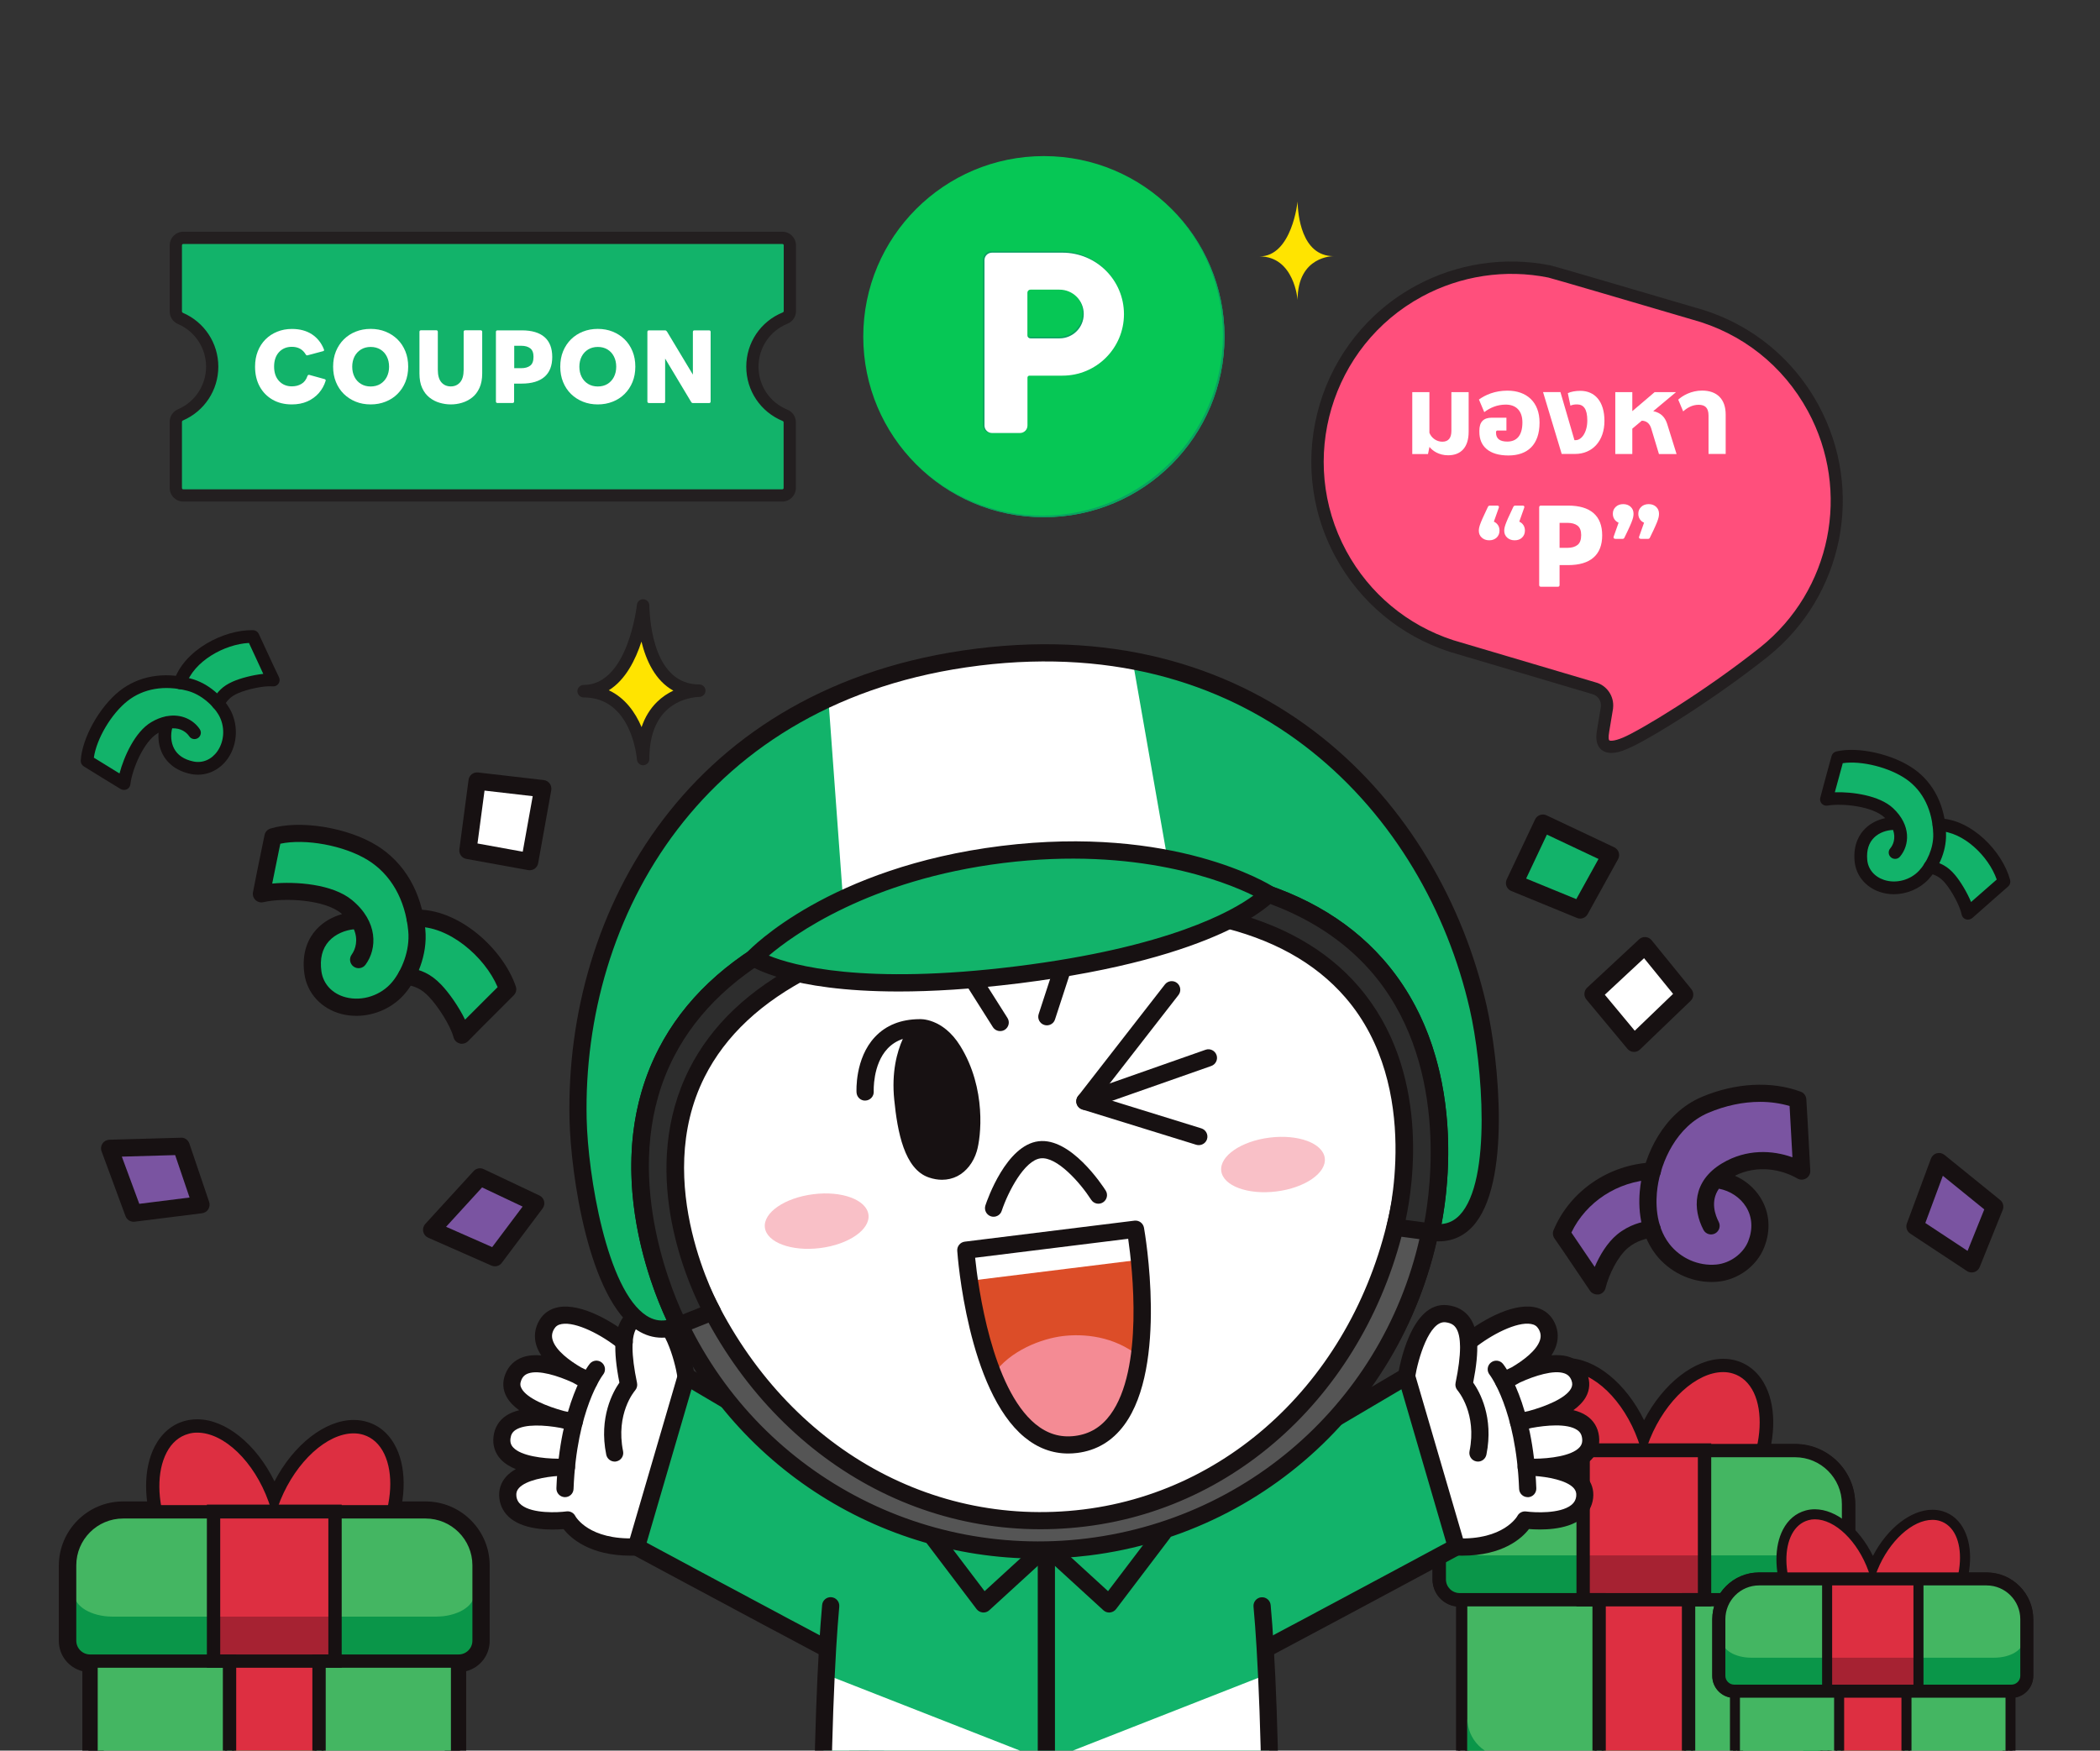 <?xml version="1.0" encoding="utf-8"?>
<!-- Generator: Adobe Illustrator 25.1.0, SVG Export Plug-In . SVG Version: 6.00 Build 0)  -->
<svg version="1.1" id="Layer_1" xmlns="http://www.w3.org/2000/svg" xmlns:xlink="http://www.w3.org/1999/xlink" x="0px" y="0px"
	 viewBox="0 0 343 286" style="enable-background:new 0 0 343 286;" xml:space="preserve">
<rect x="0" y="0" width="343" height="286" fill="#333333" stroke="none"/>
<style type="text/css">
	.st0{clip-path:url(#SVGID_2_);}
	.st1{fill-rule:evenodd;clip-rule:evenodd;fill:#12B36A;}
	.st2{fill:#171112;}
	.st3{clip-path:url(#SVGID_4_);}
	.st4{clip-path:url(#SVGID_6_);}
	.st5{fill:#7A54A1;}
	.st6{clip-path:url(#SVGID_8_);}
	.st7{clip-path:url(#SVGID_10_);}
	.st8{fill:#FFE400;}
	.st9{fill:#231F20;}
	.st10{clip-path:url(#SVGID_12_);}
	.st11{clip-path:url(#SVGID_14_);}
	.st12{fill:#DD2F41;}
	.st13{fill:#44B662;}
	.st14{fill:#0A9649;}
	.st15{fill:#A62232;}
	.st16{clip-path:url(#SVGID_16_);}
	.st17{clip-path:url(#SVGID_18_);}
	.st18{clip-path:url(#SVGID_20_);}
	.st19{fill-rule:evenodd;clip-rule:evenodd;fill:#07284C;}
	.st20{fill-rule:evenodd;clip-rule:evenodd;fill:#FFFFFF;}
	.st21{fill:#FFFFFF;}
	.st22{fill-rule:evenodd;clip-rule:evenodd;fill:#F9C0C7;}
	.st23{fill:#DC4D28;}
	.st24{fill:#F48B94;}
	.st25{fill-rule:evenodd;clip-rule:evenodd;fill:#171112;}
	.st26{fill:#12B36A;}
	.st27{fill-rule:evenodd;clip-rule:evenodd;fill:#555555;}
	.st28{fill:#2D2D2D;}
	.st29{fill-rule:evenodd;clip-rule:evenodd;fill:#7A54A1;}
	.st30{clip-path:url(#SVGID_22_);}
	.st31{fill:#06C755;}
	.st32{fill:#0AA162;}
	.st33{fill:#FF4F7C;}
	.st34{enable-background:new    ;}
</style>
<g>
	<defs>
		<rect id="SVGID_1_" width="343" height="286"/>
	</defs>
	<clipPath id="SVGID_2_">
		<use xlink:href="#SVGID_1_"  style="overflow:visible;"/>
	</clipPath>
	<g class="st0">
		<g>
			<path class="st1" d="M41.32,104c-4.51-0.1-10.47,3.07-11.91,7.57l0,0c-3.26-0.53-6.55,0.04-9.23,2.15
				c-3,2.37-5.76,7.14-5.95,10.62c1.26,0.77,4.46,2.76,6.01,3.69c0.31-2.55,2.27-7.55,4.99-9.14c0.74-0.43,1.44-0.7,2.1-0.83l0,0
				l0,0l0,0c-0.92,2.2-0.66,6.4,4.02,7.39c1.99,0.42,3.87-0.45,5.02-2.12c1.35-1.95,1.54-4.78,0.21-7.05
				c-0.26-0.44-0.59-0.9-0.98-1.35l0,0c0.66-1.11,1.29-1.93,2.84-2.61c1.62-0.71,4.54-1.36,6.19-1.21
				C43.74,109.28,42.09,105.63,41.32,104z"/>
		</g>
		<g>
			<g>
				<g>
					<path class="st2" d="M20.24,129.05c-0.19,0-0.37-0.05-0.54-0.15c-1.55-0.93-4.76-2.92-6.02-3.7c-0.32-0.2-0.51-0.56-0.49-0.94
						c0.2-3.67,3.05-8.77,6.34-11.38c3.1-2.44,7.2-3.17,11.56-2.04c3.07,0.79,5.36,3.13,6.39,4.88c1.48,2.52,1.38,5.8-0.25,8.17
						c-1.43,2.06-3.77,3.04-6.09,2.55c-2.68-0.57-3.96-2.05-4.56-3.19c-0.61-1.17-0.77-2.44-0.68-3.55
						c-0.04,0.02-0.09,0.05-0.13,0.08c-2.28,1.34-4.18,5.85-4.48,8.37c-0.04,0.35-0.26,0.65-0.58,0.81
						C20.55,129.02,20.4,129.05,20.24,129.05z M15.33,123.78c1.09,0.68,2.82,1.74,4.19,2.58c0.72-2.74,2.53-6.82,5.19-8.38
						c0.79-0.47,1.56-0.77,2.29-0.93c0.09-0.03,0.17-0.05,0.27-0.05c2.4-0.43,4.36,0.63,5.36,2.13c0.32,0.48,0.19,1.12-0.29,1.44
						c-0.48,0.32-1.12,0.19-1.44-0.29c-0.42-0.63-1.36-1.37-2.78-1.29c-0.25,0.97-0.24,2.24,0.31,3.29c0.57,1.09,1.63,1.8,3.15,2.12
						c1.51,0.32,2.99-0.31,3.95-1.7c1.17-1.71,1.24-4.09,0.17-5.93c-0.89-1.52-2.82-3.32-5.11-3.92c-3.71-0.96-7.17-0.37-9.75,1.66
						C18.16,116.62,15.76,120.72,15.33,123.78z"/>
				</g>
				<g>
					<path class="st2" d="M35.6,115.96c-0.18,0-0.36-0.05-0.53-0.15c-0.49-0.29-0.66-0.93-0.36-1.43c0.8-1.35,1.6-2.27,3.31-3.03
						c1.27-0.56,3.27-1.08,4.98-1.26c-0.45-0.96-0.96-2.06-1.43-3.09c-0.33-0.72-0.65-1.4-0.91-1.96c-4,0.2-9.04,3.01-10.26,6.84
						c-0.18,0.55-0.76,0.85-1.31,0.67c-0.55-0.18-0.85-0.76-0.67-1.31c1.61-5.02,8.1-8.39,12.92-8.29c0.39,0.01,0.75,0.24,0.92,0.6
						c0.3,0.63,0.73,1.57,1.2,2.59c0.74,1.59,1.56,3.39,2.11,4.5c0.16,0.34,0.13,0.74-0.08,1.05s-0.57,0.48-0.95,0.44
						c-1.47-0.13-4.21,0.48-5.68,1.13c-1.22,0.54-1.74,1.14-2.36,2.19C36.3,115.78,35.95,115.96,35.6,115.96z"/>
				</g>
			</g>
		</g>
	</g>
</g>
<g>
	<defs>
		<rect id="SVGID_3_" width="343" height="286"/>
	</defs>
	<clipPath id="SVGID_4_">
		<use xlink:href="#SVGID_3_"  style="overflow:visible;"/>
	</clipPath>
	<g class="st3">
		<g>
			<path class="st1" d="M327.31,144.02c-1.17-4.36-5.9-9.18-10.62-9.29l0,0c-0.41-3.28-1.89-6.27-4.67-8.25
				c-3.12-2.21-8.48-3.51-11.87-2.71c-0.38,1.43-1.39,5.06-1.84,6.81c2.53-0.42,7.88,0.05,10.18,2.2c0.63,0.59,1.08,1.19,1.39,1.78
				l0,0l0,0l0,0c-2.37-0.26-6.33,1.17-5.95,5.94c0.16,2.03,1.52,3.58,3.45,4.22c2.25,0.74,5.02,0.13,6.82-1.79
				c0.35-0.37,0.7-0.82,1.01-1.32l0,0c1.25,0.32,2.22,0.7,3.31,1.99c1.14,1.36,2.59,3.97,2.91,5.59
				C322.93,147.84,325.96,145.22,327.31,144.02z"/>
		</g>
		<g>
			<g>
				<g>
					<path class="st2" d="M309.33,146.09c-0.77,0-1.53-0.12-2.26-0.36c-2.38-0.79-3.98-2.75-4.16-5.13
						c-0.22-2.73,0.84-4.37,1.77-5.27c0.95-0.92,2.13-1.43,3.23-1.67c-0.04-0.04-0.08-0.08-0.12-0.12c-1.93-1.8-6.79-2.35-9.3-1.93
						c-0.35,0.06-0.7-0.06-0.94-0.32c-0.24-0.26-0.33-0.62-0.24-0.96c0.38-1.47,1.14-4.25,1.61-5.96l0.24-0.86
						c0.1-0.37,0.39-0.65,0.76-0.74c3.58-0.85,9.28,0.44,12.71,2.87c3.22,2.28,5.08,6.02,5.22,10.52c0.11,3.17-1.48,6.02-2.87,7.51
						C313.51,145.22,311.41,146.09,309.33,146.09z M309.2,135.59c-1.01,0.03-2.22,0.4-3.08,1.23c-0.88,0.86-1.27,2.07-1.14,3.61
						c0.12,1.55,1.15,2.79,2.74,3.32c1.97,0.65,4.28,0.04,5.73-1.51c1.21-1.29,2.39-3.64,2.31-6.01c-0.12-3.83-1.66-6.99-4.34-8.89
						c-2.77-1.96-7.37-3.11-10.44-2.66l-0.06,0.24c-0.34,1.24-0.84,3.05-1.23,4.51c2.84-0.08,7.26,0.5,9.51,2.6
						c3,2.81,2.69,6.08,1.13,7.92c-0.37,0.44-1.03,0.49-1.47,0.12s-0.5-1.03-0.12-1.47C309.23,138.03,309.67,136.92,309.2,135.59z"
						/>
				</g>
				<g>
					<path class="st2" d="M321.42,150.24c-0.11,0-0.22-0.02-0.33-0.05c-0.36-0.12-0.62-0.42-0.69-0.79
						c-0.29-1.45-1.65-3.9-2.68-5.12c-0.87-1.02-1.58-1.35-2.77-1.65c-0.56-0.14-0.89-0.71-0.75-1.27c0.14-0.56,0.71-0.89,1.27-0.75
						c1.52,0.39,2.64,0.89,3.85,2.33c0.89,1.06,1.96,2.83,2.62,4.42c0.77-0.68,1.66-1.46,2.49-2.18c0.63-0.55,1.22-1.07,1.7-1.49
						c-1.31-3.78-5.43-7.82-9.45-7.91c-0.57-0.01-1.03-0.49-1.02-1.06c0.01-0.57,0.48-1.02,1.04-1.02c0.01,0,0.02,0,0.02,0
						c5.28,0.12,10.35,5.4,11.6,10.06c0.1,0.38-0.02,0.79-0.31,1.05c-0.54,0.48-1.34,1.18-2.21,1.94c-1.3,1.14-2.76,2.42-3.66,3.23
						C321.92,150.15,321.67,150.24,321.42,150.24z"/>
				</g>
			</g>
		</g>
	</g>
</g>
<g>
	<defs>
		<rect id="SVGID_5_" width="343" height="286"/>
	</defs>
	<clipPath id="SVGID_6_">
		<use xlink:href="#SVGID_5_"  style="overflow:visible;"/>
	</clipPath>
	<g class="st4">
		<g>
			<polygon class="st5" points="32.84,196.82 29.61,187.28 17.91,187.61 21.82,198.2 			"/>
		</g>
		<g>
			<path class="st2" d="M21.82,199.6c-0.58,0-1.11-0.36-1.32-0.92l-3.91-10.59c-0.16-0.42-0.1-0.9,0.15-1.27
				c0.25-0.38,0.67-0.6,1.12-0.62l11.7-0.33c0.59-0.05,1.17,0.37,1.37,0.95l3.23,9.54c0.14,0.4,0.08,0.84-0.14,1.2
				s-0.6,0.59-1.02,0.65l-11.02,1.38C21.94,199.6,21.88,199.6,21.82,199.6z M19.9,188.96l2.85,7.71l8.21-1.03l-2.35-6.93
				L19.9,188.96z"/>
		</g>
	</g>
</g>
<g>
	<defs>
		<rect id="SVGID_7_" width="343" height="286"/>
	</defs>
	<clipPath id="SVGID_8_">
		<use xlink:href="#SVGID_7_"  style="overflow:visible;"/>
	</clipPath>
	<g class="st6">
		<g>
			<polygon class="st5" points="322.04,206.48 325.8,197.14 316.7,189.77 312.77,200.36 			"/>
		</g>
		<g>
			<path class="st2" d="M322.04,207.88c-0.27,0-0.54-0.08-0.77-0.23l-9.27-6.12c-0.54-0.36-0.77-1.05-0.54-1.66l3.93-10.59
				c0.16-0.42,0.51-0.75,0.95-0.87c0.43-0.12,0.9-0.02,1.25,0.26l9.1,7.37c0.48,0.39,0.65,1.04,0.42,1.62l-3.76,9.34
				c-0.16,0.39-0.48,0.69-0.88,0.82C322.32,207.86,322.18,207.88,322.04,207.88z M314.47,199.8l6.9,4.56l2.73-6.78l-6.77-5.49
				L314.47,199.8z"/>
		</g>
	</g>
</g>
<g>
	<defs>
		<rect id="SVGID_9_" width="343" height="286"/>
	</defs>
	<clipPath id="SVGID_10_">
		<use xlink:href="#SVGID_9_"  style="overflow:visible;"/>
	</clipPath>
	<g class="st7">
		<path class="st8" d="M95.33,112.92c8.88,0,9.71,11.08,9.71,11.08c0-11.3,9.17-11.16,9.17-11.16c-8.28,0-9.1-10.83-9.17-13.92
			C105.04,98.92,103.61,112.92,95.33,112.92z"/>
		<path class="st9" d="M105.04,125.02c-0.53,0-0.97-0.41-1.01-0.94c-0.03-0.41-0.88-10.14-8.7-10.14c-0.56,0-1.02-0.46-1.02-1.02
			s0.46-1.02,1.02-1.02c7.26,0,8.68-12.96,8.7-13.09c0.05-0.53,0.5-0.94,1.05-0.91c0.54,0.02,0.96,0.46,0.98,0.99
			c0.07,3.03,0.86,12.9,8.12,12.93c0.02,0,0.04,0,0.05,0c0.56,0.01,1.01,0.47,1,1.03c0,0.57-0.48,1-1.05,1.01
			c-0.23,0-3.22,0.08-5.46,2.31c-1.76,1.75-2.66,4.39-2.66,7.83c0,0.55-0.43,1-0.98,1.02C105.07,125.02,105.05,125.02,105.04,125.02
			z M99.44,112.77c2.64,1.23,4.33,3.6,5.35,6.02c0.55-1.62,1.39-2.99,2.51-4.1c0.86-0.84,1.78-1.44,2.68-1.86
			c-2.95-1.62-4.45-4.92-5.21-8.01C103.81,107.77,102.18,111.07,99.44,112.77z"/>
	</g>
</g>
<g>
	<defs>
		<rect id="SVGID_11_" width="343" height="286"/>
	</defs>
	<clipPath id="SVGID_12_">
		<use xlink:href="#SVGID_11_"  style="overflow:visible;"/>
	</clipPath>
	<g class="st10">
		<path class="st8" d="M205.72,41.89c5.7,0,6.22,7.11,6.22,7.11c0-7.24,5.88-7.15,5.88-7.15c-5.31,0-5.84-6.94-5.88-8.92
			C211.94,32.92,211.03,41.89,205.72,41.89z"/>
	</g>
</g>
<g>
	<defs>
		<rect id="SVGID_13_" width="343" height="286"/>
	</defs>
	<clipPath id="SVGID_14_">
		<use xlink:href="#SVGID_13_"  style="overflow:visible;"/>
	</clipPath>
	<g class="st11">
		<g>
			<path class="st2" d="M69.5,247.79c4.41,0,7.99,3.58,7.99,7.99v12.31c0,1.43-1.16,2.59-2.59,2.59h-1.26v29.61
				c0,4.3-3.48,7.78-7.78,7.78H23.73c-4.3,0-7.78-3.48-7.78-7.78v-29.61H14.7c-1.43,0-2.59-1.16-2.59-2.59v-12.31
				c0-4.41,3.58-7.99,7.99-7.99H69.5 M69.5,246.29H20.1c-5.23,0-9.49,4.26-9.49,9.49v12.31c0,2.17,1.7,3.95,3.84,4.08v28.11
				c0,5.12,4.16,9.28,9.28,9.28h42.13c5.12,0,9.28-4.16,9.28-9.28v-28.11c2.14-0.13,3.84-1.91,3.84-4.08v-12.31
				C78.99,250.55,74.73,246.29,69.5,246.29L69.5,246.29z"/>
			<path class="st2" d="M65.86,310.56H23.73c-5.67,0-10.28-4.61-10.28-10.28v-27.26c-2.22-0.56-3.84-2.57-3.84-4.93v-12.31
				c0-5.78,4.71-10.49,10.49-10.49h49.4c2.8,0,5.43,1.09,7.42,3.08c1.98,1.99,3.07,4.62,3.06,7.41v12.31c0,2.36-1.62,4.37-3.84,4.93
				v27.26C76.14,305.95,71.53,310.56,65.86,310.56z M20.1,248.79c-3.85,0-6.99,3.14-6.99,6.99v12.31c0,0.88,0.71,1.59,1.59,1.59
				h2.25v30.61c0,3.74,3.04,6.78,6.78,6.78h42.13c3.74,0,6.78-3.04,6.78-6.78v-30.61h2.26c0.88,0,1.59-0.71,1.59-1.59v-12.31
				c0-3.85-3.14-6.99-6.99-6.99H20.1z"/>
		</g>
		<g>
			<g>
				<g>
					<g>
						<path class="st12" d="M59.47,234.07c-4.68-1.43-10.94,3.43-13.97,10.86c-0.29,0.7-0.53,1.4-0.74,2.09
							c-0.16-0.6-0.35-1.21-0.57-1.82c-2.71-7.52-8.75-12.58-13.49-11.3s-6.39,8.4-3.68,15.92s8.75,12.58,13.49,11.3
							c1.91-0.51,3.31-1.97,4.14-4.02c0.75,1.92,2.05,3.31,3.85,3.85c4.68,1.43,10.94-3.43,13.97-10.86
							C65.49,242.67,64.16,235.5,59.47,234.07L59.47,234.07z"/>
					</g>
					<g>
						<path class="st2" d="M32.21,233.71c4.45,0,9.55,4.76,11.98,11.5c0.22,0.61,0.41,1.22,0.57,1.82c0.21-0.69,0.46-1.39,0.74-2.09
							c2.68-6.55,7.86-11.11,12.26-11.11c0.59,0,1.16,0.08,1.71,0.25l0,0c4.68,1.43,6.02,8.6,2.99,16.03
							c-2.68,6.55-7.86,11.11-12.26,11.11c-0.59,0-1.16-0.08-1.71-0.25c-1.79-0.55-3.09-1.93-3.85-3.85
							c-0.82,2.05-2.23,3.51-4.14,4.02c-0.49,0.13-1,0.2-1.52,0.2c-4.45,0-9.55-4.76-11.98-11.5c-2.71-7.52-1.06-14.65,3.68-15.92
							C31.19,233.77,31.7,233.71,32.21,233.71 M32.21,232.2L32.21,232.2c-0.65,0-1.29,0.08-1.91,0.25
							c-2.01,0.54-3.63,1.91-4.71,3.97c-1.86,3.56-1.85,8.76,0.01,13.91c2.61,7.24,8.24,12.49,13.39,12.49
							c0.65,0,1.29-0.08,1.91-0.25c1.47-0.39,2.74-1.25,3.74-2.49c0.91,1.11,2.06,1.9,3.41,2.31c0.68,0.21,1.41,0.31,2.15,0.31
							c5.14,0,10.76-4.95,13.65-12.04c2.09-5.11,2.31-10.32,0.59-13.94c-0.99-2.08-2.55-3.5-4.53-4.1
							c-0.68-0.21-1.41-0.31-2.15-0.31c-4.75,0-9.9,4.23-12.94,10.46C41.98,236.55,36.89,232.2,32.21,232.2L32.21,232.2L32.21,232.2
							z"/>
						<path class="st2" d="M38.99,263.16c-5.29,0-11.05-5.35-13.71-12.71c-1.89-5.25-1.89-10.55,0.01-14.18
							c1.13-2.15,2.83-3.58,4.92-4.14c0.63-0.17,1.31-0.26,2-0.26c4.63,0,9.64,4.05,12.62,10.14c3.14-6.02,8.28-10.03,12.93-10.03
							c0.79,0,1.55,0.11,2.25,0.33c2.06,0.62,3.7,2.1,4.74,4.28c1.76,3.7,1.54,9.02-0.58,14.21c-2.94,7.21-8.68,12.25-13.96,12.25
							c-0.79,0-1.55-0.11-2.25-0.33c-1.28-0.39-2.39-1.1-3.31-2.11c-1.01,1.14-2.27,1.93-3.66,2.3
							C40.35,263.07,39.68,263.16,38.99,263.16z M32.21,232.54c-0.63,0-1.24,0.08-1.82,0.24c-1.91,0.51-3.46,1.83-4.5,3.8
							c-1.81,3.47-1.8,8.57,0.03,13.64c2.56,7.11,8.06,12.27,13.07,12.27c0.63,0,1.24-0.08,1.82-0.24c1.39-0.37,2.59-1.17,3.57-2.38
							l0.26-0.32l0.26,0.32c0.88,1.07,1.97,1.81,3.25,2.2c0.64,0.2,1.33,0.3,2.05,0.3c5.01,0,10.5-4.86,13.34-11.83
							c2.05-5.02,2.28-10.13,0.6-13.67c-0.95-2-2.44-3.35-4.32-3.92c-0.64-0.2-1.33-0.3-2.05-0.3c-4.56,0-9.64,4.13-12.64,10.27
							l-0.31,0.64l-0.3-0.65C41.68,236.71,36.74,232.54,32.21,232.54z M38.98,261.68c-4.68,0-9.85-4.93-12.3-11.72
							c-1.75-4.86-1.77-9.71-0.06-12.98c0.92-1.76,2.29-2.93,3.98-3.38c0.5-0.15,1.03-0.22,1.62-0.22c4.68,0,9.85,4.93,12.3,11.72
							c0.09,0.26,0.19,0.53,0.27,0.8c0.12-0.35,0.26-0.71,0.41-1.08c2.68-6.56,7.97-11.32,12.57-11.32c0.63,0,1.24,0.09,1.81,0.27
							c1.65,0.5,2.97,1.71,3.82,3.48c1.58,3.33,1.35,8.18-0.61,13c-2.68,6.56-7.97,11.32-12.57,11.32c-0.63,0-1.24-0.09-1.81-0.27
							c-1.62-0.5-2.9-1.65-3.75-3.34c-0.92,1.84-2.3,3.05-4.05,3.52C40.06,261.61,39.52,261.68,38.98,261.68z M32.21,234.05
							c-0.52,0-0.99,0.06-1.43,0.2c-1.5,0.4-2.73,1.45-3.56,3.04c-1.62,3.11-1.59,7.76,0.1,12.44c2.36,6.53,7.26,11.28,11.66,11.28
							c0.48,0,0.96-0.06,1.43-0.19c1.75-0.47,3.1-1.79,3.91-3.82l0.32-0.79l0.31,0.79c0.75,1.89,2,3.15,3.63,3.65
							c0.5,0.16,1.05,0.24,1.61,0.24c4.34,0,9.36-4.58,11.95-10.9c1.89-4.64,2.13-9.29,0.63-12.45c-0.76-1.6-1.94-2.68-3.4-3.13
							c-0.51-0.16-1.05-0.24-1.61-0.24c-4.34,0-9.36,4.58-11.95,10.9c-0.28,0.71-0.53,1.4-0.73,2.06l-0.35,1.14l-0.3-1.15
							c-0.16-0.6-0.35-1.2-0.56-1.79C41.52,238.79,36.61,234.05,32.21,234.05z"/>
					</g>
				</g>
				<g>
					<path class="st13" d="M69.5,247.79H20.1c-4.41,0-7.99,3.58-7.99,7.99v12.31c0,1.43,1.16,2.59,2.59,2.59h1.26v29.61
						c0,4.3,3.48,7.78,7.78,7.78h42.13c4.3,0,7.78-3.48,7.78-7.78v-29.61h1.26c1.43,0,2.59-1.16,2.59-2.59v-12.31
						C77.49,251.37,73.91,247.79,69.5,247.79L69.5,247.79z"/>
				</g>
				<g>
					<path class="st14" d="M34.12,264.11H18.41c-3.48,0-6.29-1.67-6.29-3.72v7.7c0,1.25,1.05,2.53,2.59,2.53h19.42L34.12,264.11z"/>
				</g>
				<g>
					<path class="st14" d="M55.47,264.11h15.71c3.48,0,6.29-1.67,6.29-3.72v7.7c0,1.25-1.05,2.53-2.59,2.53H55.47V264.11z"/>
				</g>
				<g>
					<g>
						<path class="st12" d="M53.97,247.65H35.63v22.97h2.61v37.44h13.12v-37.44h2.61V247.65z"/>
					</g>
					<g>
						<path class="st15" d="M35.6,264.11h18.37v6.57H35.6V264.11z"/>
					</g>
					<g>
						<path class="st2" d="M53.97,247.65v22.97h-2.61v37.44H38.24v-37.44h-2.61v-22.97H53.97 M55.47,246.15h-1.5H35.63h-1.5v1.5
							v22.97v1.5h1.5h1.11v35.94v1.5h1.5h13.12h1.5v-1.5v-35.94h1.11h1.5v-1.5v-22.97V246.15L55.47,246.15z"/>
						<path class="st2" d="M53.2,309.9H36.4v-37.44h-2.61v-26.65h22.02v26.65H53.2V309.9z M37.08,309.22h15.44v-37.44h2.61v-25.29
							H34.47v25.29h2.61V309.22z M51.7,308.4H37.9v-37.44h-2.61v-23.65h19.02v23.65H51.7V308.4z M38.58,307.72h12.44v-37.44h2.61
							v-22.29H35.97v22.29h2.61V307.72z"/>
					</g>
				</g>
			</g>
		</g>
		<g>
			<path class="st2" d="M69.51,247.74L69.51,247.74c4.41,0,7.99,3.58,7.99,7.99v12.31c0,1.43-1.16,2.59-2.59,2.59h-1.26H15.97h-1.26
				c-1.43,0-2.59-1.16-2.59-2.59v-12.31c0-4.41,3.58-7.99,7.99-7.99H69.51 M69.51,246.23h-49.4c-5.23,0-9.49,4.26-9.49,9.49v12.31
				c0,2.25,1.83,4.09,4.09,4.09h1.26h57.69h1.26c2.25,0,4.09-1.83,4.09-4.09v-12.31C79,250.49,74.74,246.23,69.51,246.23
				L69.51,246.23L69.51,246.23z"/>
			<path class="st2" d="M74.92,272.46H14.71c-2.44,0-4.43-1.99-4.43-4.43v-12.31c0-5.42,4.41-9.83,9.83-9.83h49.4
				c5.42,0,9.83,4.41,9.84,9.83v12.31C79.35,270.47,77.36,272.46,74.92,272.46z M20.11,246.57c-5.05,0-9.15,4.1-9.15,9.15v12.31
				c0,2.07,1.68,3.75,3.75,3.75h60.21c2.07,0,3.75-1.68,3.75-3.75v-12.31c-0.01-5.04-4.12-9.15-9.16-9.15H20.11z M74.91,270.97
				h-60.2c-1.61,0-2.93-1.31-2.93-2.93v-12.31c0-4.59,3.74-8.33,8.33-8.33h49.4c4.59,0,8.33,3.74,8.33,8.33v12.31
				C77.84,269.66,76.52,270.97,74.91,270.97z M20.11,248.08c-4.22,0-7.65,3.43-7.65,7.65v12.31c0,1.24,1.01,2.25,2.25,2.25h60.2
				c1.24,0,2.25-1.01,2.25-2.25v-12.31c0-4.22-3.43-7.65-7.65-7.65H20.11z"/>
		</g>
	</g>
</g>
<g>
	<defs>
		<rect id="SVGID_15_" width="343" height="286"/>
	</defs>
	<clipPath id="SVGID_16_">
		<use xlink:href="#SVGID_15_"  style="overflow:visible;"/>
	</clipPath>
	<g class="st16">
		<g>
			<path class="st2" d="M293.18,237.79c4.41,0,7.99,3.58,7.99,7.99v12.3c0,1.43-1.16,2.58-2.58,2.58h-1.26v29.59
				c0,4.29-3.48,7.78-7.78,7.78h-42.11c-4.29,0-7.78-3.48-7.78-7.78v-29.59h-1.26c-1.43,0-2.58-1.16-2.58-2.58v-12.3
				c0-4.41,3.58-7.99,7.99-7.99L293.18,237.79 M293.18,236.28h-49.37c-5.23,0-9.49,4.26-9.49,9.49v12.3c0,2.17,1.7,3.95,3.84,4.08
				v28.1c0,5.12,4.16,9.28,9.28,9.28h42.11c5.12,0,9.28-4.16,9.28-9.28v-28.1c2.14-0.13,3.84-1.91,3.84-4.08v-12.3
				C302.67,240.54,298.41,236.28,293.18,236.28L293.18,236.28z"/>
			<path class="st2" d="M289.55,299.87h-42.11c-5.3,0-9.62-4.32-9.62-9.62v-27.79c-2.18-0.29-3.84-2.16-3.84-4.39v-12.3
				c0-5.42,4.41-9.83,9.83-9.83h49.37c5.42,0,9.83,4.41,9.83,9.83v12.3c0,2.23-1.66,4.1-3.84,4.39v27.79
				C299.17,295.55,294.85,299.87,289.55,299.87z M243.81,236.62c-5.05,0-9.15,4.1-9.15,9.15v12.3c0,1.98,1.55,3.62,3.52,3.74
				l0.32,0.02v28.42c0,4.93,4.01,8.94,8.94,8.94h42.11c4.93,0,8.94-4.01,8.94-8.94v-28.42l0.32-0.02c1.97-0.12,3.52-1.76,3.52-3.74
				v-12.3c0-5.05-4.11-9.15-9.15-9.15H243.81z M289.55,298.37h-42.11c-4.48,0-8.12-3.64-8.12-8.12V261h-0.92
				c-1.61,0-2.92-1.31-2.92-2.92v-12.3c0-4.59,3.74-8.33,8.33-8.33h49.37c4.59,0,8.33,3.74,8.33,8.33v12.3
				c0,1.61-1.31,2.92-2.92,2.92h-0.92v29.25C297.67,294.73,294.03,298.37,289.55,298.37z M243.81,238.13
				c-4.22,0-7.65,3.43-7.65,7.65v12.3c0,1.24,1,2.24,2.24,2.24h1.6v29.93c0,4.1,3.34,7.44,7.44,7.44h42.11
				c4.1,0,7.44-3.34,7.44-7.44v-29.93h1.6c1.24,0,2.24-1,2.24-2.24v-12.3c0-4.22-3.43-7.65-7.65-7.65H243.81z"/>
		</g>
		<g>
			<g>
				<g>
					<g>
						<path class="st12" d="M283.17,224.07c-4.68-1.43-10.93,3.43-13.97,10.85c-0.29,0.7-0.53,1.4-0.74,2.09
							c-0.16-0.6-0.35-1.21-0.57-1.82c-2.71-7.51-8.75-12.57-13.49-11.3s-6.39,8.4-3.68,15.92c2.71,7.51,8.75,12.57,13.49,11.3
							c1.91-0.51,3.31-1.97,4.13-4.02c0.75,1.92,2.05,3.31,3.84,3.85c4.68,1.43,10.93-3.43,13.97-10.85
							C289.18,232.67,287.85,225.5,283.17,224.07L283.17,224.07z"/>
					</g>
					<g>
						<path class="st2" d="M255.91,223.7c4.44,0,9.54,4.76,11.97,11.49c0.22,0.61,0.41,1.22,0.57,1.82
							c0.21-0.69,0.46-1.39,0.74-2.09c2.68-6.55,7.86-11.1,12.26-11.1c0.59,0,1.16,0.08,1.71,0.25l0,0
							c4.68,1.43,6.02,8.6,2.99,16.02c-2.68,6.55-7.86,11.1-12.26,11.1c-0.59,0-1.16-0.08-1.71-0.25c-1.79-0.55-3.09-1.93-3.84-3.85
							c-0.82,2.05-2.23,3.51-4.13,4.02c-0.49,0.13-1,0.2-1.52,0.2c-4.44,0-9.54-4.76-11.97-11.49c-2.71-7.51-1.06-14.64,3.68-15.92
							C254.89,223.77,255.4,223.7,255.91,223.7 M255.91,222.2L255.91,222.2c-0.65,0-1.29,0.08-1.91,0.25c-2,0.54-3.63,1.91-4.7,3.97
							c-1.85,3.55-1.85,8.75,0.01,13.91c2.61,7.23,8.24,12.49,13.38,12.49c0.65,0,1.29-0.08,1.91-0.25
							c1.47-0.39,2.74-1.25,3.74-2.49c0.91,1.11,2.06,1.9,3.41,2.31c0.68,0.21,1.41,0.31,2.15,0.31c5.14,0,10.75-4.95,13.65-12.04
							c2.09-5.11,2.31-10.31,0.59-13.93c-0.99-2.08-2.55-3.49-4.53-4.1c-0.68-0.21-1.41-0.31-2.15-0.31
							c-4.75,0-9.9,4.22-12.94,10.46C265.67,226.55,260.59,222.2,255.91,222.2L255.91,222.2L255.91,222.2z"/>
						<path class="st2" d="M262.69,253.16c-5.28,0-11.04-5.35-13.7-12.71c-1.89-5.24-1.89-10.55,0.01-14.18
							c1.11-2.14,2.81-3.57,4.91-4.14c0.63-0.17,1.31-0.26,2-0.26c4.62,0,9.63,4.05,12.62,10.15c3.14-6.03,8.27-10.03,12.93-10.03
							c0.79,0,1.55,0.11,2.25,0.33c2.07,0.64,3.71,2.12,4.74,4.28c1.76,3.7,1.54,9.01-0.58,14.2c-2.95,7.21-8.69,12.25-13.96,12.25
							c-0.79,0-1.55-0.11-2.25-0.33c-1.28-0.39-2.39-1.1-3.31-2.11c-1.01,1.14-2.27,1.93-3.66,2.3
							C264.06,253.07,263.38,253.16,262.69,253.16z M255.91,222.54c-0.63,0-1.24,0.08-1.82,0.24c-1.92,0.52-3.47,1.83-4.49,3.8
							c-1.81,3.47-1.8,8.57,0.03,13.64c2.57,7.11,8.06,12.27,13.06,12.27c0.63,0,1.24-0.08,1.82-0.24c1.39-0.37,2.59-1.17,3.57-2.38
							l0.26-0.32l0.26,0.32c0.88,1.07,1.97,1.81,3.25,2.2c0.64,0.2,1.33,0.3,2.05,0.3c5,0,10.49-4.86,13.34-11.83
							c2.05-5.02,2.28-10.12,0.6-13.66c-0.94-1.99-2.44-3.34-4.32-3.92c-0.63-0.2-1.32-0.29-2.05-0.29
							c-4.57,0-9.64,4.13-12.64,10.27l-0.31,0.64l-0.3-0.65C265.37,226.71,260.43,222.54,255.91,222.54z M262.69,251.65
							c-4.67,0-9.84-4.93-12.29-11.71c-1.75-4.85-1.78-9.7-0.07-12.97c0.92-1.76,2.29-2.94,3.98-3.39c0.53-0.14,1.06-0.21,1.6-0.21
							c4.67,0,9.84,4.93,12.29,11.71c0.09,0.26,0.19,0.53,0.27,0.8c0.13-0.35,0.26-0.71,0.41-1.08c2.68-6.56,7.97-11.31,12.57-11.31
							c0.63,0,1.24,0.09,1.81,0.27c1.65,0.5,2.97,1.71,3.82,3.49c1.58,3.32,1.35,8.18-0.61,12.98c-2.68,6.55-7.97,11.31-12.57,11.31
							c-0.63,0-1.24-0.09-1.81-0.27c-1.62-0.5-2.9-1.65-3.74-3.34c-0.92,1.84-2.3,3.05-4.04,3.51
							C263.77,251.58,263.23,251.65,262.69,251.65z M255.91,224.04c-0.48,0-0.95,0.06-1.42,0.19c-1.5,0.4-2.73,1.46-3.55,3.05
							c-1.62,3.11-1.58,7.75,0.1,12.43c2.36,6.53,7.26,11.27,11.65,11.27c0.48,0,0.96-0.06,1.43-0.19c1.74-0.47,3.09-1.79,3.9-3.82
							l0.32-0.79l0.31,0.8c0.74,1.88,1.99,3.15,3.62,3.65c0.51,0.16,1.05,0.23,1.61,0.23c4.34,0,9.37-4.58,11.95-10.89
							c1.86-4.56,2.1-9.33,0.63-12.44c-0.76-1.6-1.94-2.68-3.4-3.13c-0.51-0.16-1.05-0.24-1.61-0.24c-4.34,0-9.37,4.58-11.95,10.89
							c-0.28,0.71-0.53,1.4-0.73,2.06l-0.35,1.13l-0.31-1.15c-0.16-0.6-0.35-1.2-0.56-1.79
							C265.21,228.78,260.3,224.04,255.91,224.04z"/>
					</g>
				</g>
				<g>
					<path class="st13" d="M293.18,237.79h-49.37c-4.41,0-7.99,3.58-7.99,7.99v12.3c0,1.43,1.16,2.58,2.58,2.58h1.26v29.59
						c0,4.29,3.48,7.78,7.78,7.78h42.11c4.29,0,7.78-3.48,7.78-7.78v-29.59h1.26c1.43,0,2.58-1.16,2.58-2.58v-12.3
						C301.17,241.36,297.59,237.79,293.18,237.79L293.18,237.79z"/>
				</g>
				<g>
					<path class="st14" d="M261.66,287.02h-15.7c-3.47,0-6.29-2.82-6.29-6.29v9.52c0,4.29,3.48,7.78,7.78,7.78h14.22L261.66,287.02z
						"/>
				</g>
				<g>
					<path class="st14" d="M257.82,254.1h-15.7c-3.47,0-6.29-1.67-6.29-3.72v7.7c0,1.25,1.05,2.53,2.58,2.53h19.41V254.1z"/>
				</g>
				<g>
					<path class="st14" d="M279.16,254.1h15.7c3.47,0,6.29-1.67,6.29-3.72v7.7c0,1.25-1.05,2.53-2.58,2.53h-19.41L279.16,254.1z"/>
				</g>
				<g>
					<path class="st14" d="M275.35,287.02h15.7c3.47,0,6.29-2.82,6.29-6.29v9.52c0,4.29-3.48,7.78-7.78,7.78h-14.22L275.35,287.02
						L275.35,287.02z"/>
				</g>
				<g>
					<g>
						<path class="st12" d="M277.66,237.64h-18.33v22.96h2.61v37.43h13.11V260.6h2.61L277.66,237.64L277.66,237.64z"/>
					</g>
					<g>
						<path class="st15" d="M259.3,254.1h18.36v6.56H259.3V254.1z"/>
					</g>
					<g>
						<path class="st2" d="M277.66,237.64v22.96h-2.61v37.43h-13.11V260.6h-2.61v-22.96L277.66,237.64 M279.16,236.14h-1.5h-18.33
							h-1.5v1.5v22.96v1.5h1.5h1.11v35.93v1.5h1.5h13.11h1.5v-1.5V262.1h1.11h1.5v-1.5v-22.96L279.16,236.14L279.16,236.14z"/>
						<path class="st2" d="M276.89,299.87H260.1v-37.43h-2.61V235.8h22.01v26.64h-2.61V299.87z M260.78,299.19h15.43v-37.43h2.61
							v-25.28h-20.65v25.28h2.61V299.19z M275.39,298.37H261.6v-37.43h-2.61V237.3H278v23.64h-2.61V298.37z M262.28,297.69h12.43
							v-37.43h2.61v-22.28h-17.65v22.28h2.61V297.69z"/>
					</g>
				</g>
			</g>
		</g>
		<g>
			<path class="st2" d="M293.19,237.73L293.19,237.73c4.41,0,7.99,3.58,7.99,7.99v12.3c0,1.43-1.16,2.58-2.58,2.58h-1.26h-57.67
				h-1.26c-1.43,0-2.58-1.16-2.58-2.58v-12.3c0-4.41,3.58-7.99,7.99-7.99L293.19,237.73 M293.19,236.23h-49.37
				c-5.23,0-9.49,4.26-9.49,9.49v12.3c0,2.25,1.83,4.08,4.08,4.08h1.26h57.67h1.26c2.25,0,4.08-1.83,4.08-4.08v-12.3
				C302.68,240.49,298.43,236.23,293.19,236.23L293.19,236.23L293.19,236.23z"/>
			<path class="st2" d="M298.6,262.44h-60.19c-2.44,0-4.42-1.98-4.42-4.42v-12.3c0-5.42,4.41-9.83,9.83-9.83h49.37
				c5.42,0,9.83,4.41,9.83,9.83v12.3C303.02,260.46,301.04,262.44,298.6,262.44z M243.82,236.57c-5.05,0-9.15,4.1-9.15,9.15v12.3
				c0,2.06,1.68,3.74,3.74,3.74h60.19c2.06,0,3.74-1.68,3.74-3.74v-12.3c0-5.05-4.1-9.15-9.15-9.15H243.82z M298.6,260.94h-60.19
				c-1.61,0-2.92-1.31-2.92-2.92v-12.3c0-4.59,3.74-8.33,8.33-8.33h49.37c4.59,0,8.33,3.74,8.33,8.33v12.3
				C301.52,259.63,300.21,260.94,298.6,260.94z M243.82,238.07c-4.22,0-7.65,3.43-7.65,7.65v12.3c0,1.24,1,2.24,2.24,2.24h60.19
				c1.24,0,2.24-1,2.24-2.24v-12.3c0-4.22-3.43-7.65-7.65-7.65H243.82z"/>
		</g>
	</g>
</g>
<g>
	<defs>
		<rect id="SVGID_17_" width="343" height="286"/>
	</defs>
	<clipPath id="SVGID_18_">
		<use xlink:href="#SVGID_17_"  style="overflow:visible;"/>
	</clipPath>
	<g class="st17">
		<g>
			<path class="st2" d="M324.46,258.55c3.32,0,6.01,2.69,6.01,6.01v9.26c0,1.07-0.87,1.94-1.94,1.94h-0.95v22.26
				c0,3.23-2.62,5.85-5.85,5.85h-31.68c-3.23,0-5.85-2.62-5.85-5.85v-22.26h-0.95c-1.07,0-1.94-0.87-1.94-1.94v-9.26
				c0-3.32,2.69-6.01,6.01-6.01H324.46 M324.46,257.42h-37.15c-3.94,0-7.14,3.2-7.14,7.14v9.26c0,1.63,1.28,2.97,2.89,3.07v21.14
				c0,3.85,3.13,6.98,6.98,6.98h31.68c3.85,0,6.98-3.13,6.98-6.98v-21.14c1.61-0.09,2.89-1.43,2.89-3.07v-9.26
				C331.6,260.62,328.39,257.42,324.46,257.42L324.46,257.42z"/>
			<path class="st2" d="M321.72,305.51h-31.68c-4.12,0-7.48-3.36-7.48-7.48v-20.7c-1.65-0.32-2.89-1.78-2.89-3.51v-9.26
				c0-4.21,3.43-7.64,7.64-7.64h37.15c2.04,0,3.96,0.8,5.4,2.25c1.44,1.44,2.23,3.36,2.23,5.39v9.26c0,1.73-1.24,3.19-2.89,3.51
				v20.7C329.2,302.15,325.84,305.51,321.72,305.51z M287.31,257.92c-3.66,0-6.64,2.98-6.64,6.64v9.26c0,1.36,1.06,2.49,2.42,2.57
				l0.47,0.03v21.61c0,3.57,2.91,6.48,6.48,6.48h31.68c3.57,0,6.48-2.91,6.48-6.48v-21.61l0.47-0.03c1.36-0.08,2.42-1.21,2.42-2.57
				v-9.26c0-1.77-0.68-3.43-1.94-4.69c-1.26-1.26-2.92-1.95-4.69-1.95H287.31z M321.73,304.37h-31.68c-3.5,0-6.35-2.85-6.35-6.35
				v-21.76h-0.45c-1.35,0-2.44-1.09-2.44-2.44v-9.26c0-3.59,2.92-6.51,6.51-6.51h37.14c3.59,0,6.51,2.92,6.51,6.51v9.26
				c0,1.34-1.09,2.44-2.44,2.44h-0.45v21.76C328.08,301.52,325.23,304.37,321.73,304.37z M287.32,259.05
				c-3.04,0-5.51,2.47-5.51,5.51v9.26c0,0.79,0.65,1.44,1.44,1.44h1.45v22.76c0,2.95,2.4,5.35,5.35,5.35h31.68
				c2.95,0,5.35-2.4,5.35-5.35v-22.76h1.45c0.79,0,1.44-0.65,1.44-1.44v-9.26c0-3.04-2.47-5.51-5.51-5.51H287.32z"/>
		</g>
		<g>
			<g>
				<g>
					<g>
						<path class="st12" d="M316.92,248.23c-3.52-1.07-8.23,2.58-10.51,8.17c-0.22,0.53-0.4,1.05-0.56,1.57
							c-0.12-0.45-0.26-0.91-0.43-1.37c-2.04-5.65-6.58-9.46-10.15-8.5s-4.8,6.32-2.77,11.97c2.04,5.65,6.58,9.46,10.15,8.5
							c1.43-0.39,2.49-1.48,3.11-3.03c0.57,1.44,1.55,2.49,2.89,2.9c3.52,1.07,8.23-2.58,10.51-8.17
							C321.45,254.7,320.44,249.3,316.92,248.23L316.92,248.23z"/>
					</g>
					<g>
						<path class="st2" d="M296.42,247.95c3.34,0,7.18,3.58,9.01,8.65c0.17,0.46,0.31,0.91,0.43,1.37c0.16-0.52,0.34-1.05,0.56-1.57
							c2.01-4.93,5.91-8.35,9.22-8.35c0.44,0,0.87,0.06,1.29,0.19l0,0c3.52,1.07,4.53,6.47,2.25,12.05
							c-2.01,4.93-5.91,8.35-9.22,8.35c-0.44,0-0.87-0.06-1.29-0.19c-1.35-0.41-2.32-1.46-2.89-2.9c-0.62,1.54-1.68,2.64-3.11,3.03
							c-0.37,0.1-0.75,0.15-1.14,0.15c-3.34,0-7.18-3.58-9.01-8.65c-2.04-5.65-0.8-11.01,2.77-11.97
							C295.65,248,296.03,247.95,296.42,247.95 M296.42,246.83L296.42,246.83c-0.49,0-0.97,0.06-1.43,0.19
							c-1.51,0.41-2.73,1.44-3.54,2.98c-1.4,2.67-1.39,6.58,0,10.46c1.96,5.44,6.2,9.39,10.07,9.39c0.49,0,0.97-0.06,1.43-0.19
							c1.1-0.3,2.06-0.94,2.81-1.88c0.68,0.84,1.55,1.43,2.57,1.74c0.51,0.16,1.06,0.24,1.62,0.24c3.87,0,8.09-3.72,10.27-9.05
							c1.57-3.84,1.74-7.76,0.44-10.48c-0.74-1.56-1.92-2.63-3.41-3.08c-0.51-0.16-1.06-0.24-1.62-0.24c-3.57,0-7.45,3.18-9.73,7.87
							C303.76,250.09,299.94,246.83,296.42,246.83L296.42,246.83L296.42,246.83z"/>
						<path class="st2" d="M301.52,270.1c-3.98,0-8.31-4.02-10.31-9.56c-1.42-3.96-1.41-7.94,0.01-10.66
							c0.84-1.61,2.12-2.68,3.7-3.11c0.46-0.13,0.97-0.2,1.5-0.2c3.48,0,7.24,3.04,9.49,7.62c2.36-4.53,6.21-7.54,9.72-7.54
							c0.59,0,1.16,0.08,1.7,0.25c1.56,0.47,2.79,1.58,3.56,3.21c1.33,2.78,1.17,6.77-0.44,10.69c-2.22,5.42-6.54,9.21-10.5,9.21
							c-0.59,0-1.16-0.08-1.7-0.25c-0.97-0.29-1.81-0.83-2.49-1.59c-0.75,0.85-1.69,1.44-2.74,1.73
							C302.55,270.04,302.05,270.1,301.52,270.1z M296.42,247.08c-0.48,0-0.94,0.06-1.36,0.18c-1.44,0.39-2.61,1.38-3.38,2.85
							c-1.36,2.6-1.36,6.43,0.01,10.26c1.92,5.34,6.06,9.22,9.83,9.22c0.48,0,0.94-0.06,1.36-0.18c1.06-0.29,1.96-0.89,2.68-1.79
							l0.2-0.25l0.2,0.25c0.65,0.8,1.47,1.36,2.45,1.66c0.48,0.15,1,0.23,1.55,0.23c3.77,0,7.89-3.66,10.03-8.89
							c1.55-3.78,1.71-7.62,0.45-10.27c-0.71-1.5-1.84-2.52-3.25-2.95c-0.49-0.15-1-0.23-1.55-0.23c-3.44,0-7.25,3.1-9.5,7.73
							l-0.24,0.49l-0.22-0.49C303.54,250.22,299.82,247.08,296.42,247.08z M301.53,268.99c-3.52,0-7.41-3.71-9.25-8.82
							c-1.32-3.65-1.34-7.29-0.05-9.75c0.69-1.33,1.73-2.21,3-2.55c0.36-0.11,0.77-0.17,1.2-0.17c3.51,0,7.41,3.71,9.25,8.82
							c0.07,0.2,0.14,0.4,0.21,0.59c0.1-0.29,0.2-0.55,0.31-0.81c2.01-4.93,5.99-8.51,9.45-8.51c0.47,0,0.93,0.07,1.37,0.2
							c1.24,0.38,2.24,1.28,2.87,2.62c1.19,2.5,1.02,6.16-0.46,9.77c-2.01,4.93-5.99,8.51-9.46,8.51c-0.48,0-0.93-0.07-1.37-0.2
							c-1.21-0.37-2.18-1.23-2.82-2.52c-0.69,1.38-1.73,2.29-3.04,2.65C302.34,268.93,301.94,268.99,301.53,268.99z M296.42,248.21
							c-0.38,0-0.73,0.05-1.06,0.15c-1.14,0.31-2.06,1.1-2.69,2.29c-1.22,2.34-1.19,5.83,0.08,9.34c1.77,4.92,5.46,8.48,8.77,8.48
							c0.36,0,0.72-0.05,1.07-0.14c1.31-0.36,2.33-1.35,2.94-2.88l0.24-0.59l0.24,0.59c0.56,1.43,1.51,2.38,2.73,2.75
							c0.38,0.12,0.79,0.18,1.22,0.18c3.27,0,7.05-3.44,8.98-8.19c1.4-3.43,1.58-7.02,0.47-9.36c-0.57-1.2-1.46-2.01-2.56-2.35
							c-0.38-0.12-0.79-0.18-1.22-0.18c-3.27,0-7.05,3.45-8.98,8.19c-0.19,0.46-0.37,0.95-0.55,1.55l-0.26,0.86l-0.23-0.87
							c-0.12-0.46-0.26-0.9-0.42-1.35C303.42,251.77,299.73,248.21,296.42,248.21z"/>
					</g>
				</g>
				<g>
					<path class="st13" d="M324.46,258.55h-37.15c-3.32,0-6.01,2.69-6.01,6.01v9.26c0,1.07,0.87,1.94,1.94,1.94h0.95v22.26
						c0,3.23,2.62,5.85,5.85,5.85h31.68c3.23,0,5.85-2.62,5.85-5.85v-22.26h0.95c1.07,0,1.94-0.87,1.94-1.94v-9.26
						C330.47,261.24,327.78,258.55,324.46,258.55L324.46,258.55z"/>
				</g>
				<g>
					<path class="st14" d="M297.85,270.82h-11.81c-2.61,0-4.73-1.25-4.73-2.8v5.79c0,0.94,0.79,1.9,1.94,1.9h14.6V270.82z"/>
				</g>
				<g>
					<path class="st14" d="M313.91,270.82h11.81c2.61,0,4.73-1.25,4.73-2.8v5.79c0,0.94-0.79,1.9-1.94,1.9h-14.6V270.82z"/>
				</g>
				<g>
					<g>
						<path class="st12" d="M312.78,258.44h-13.79v17.27h1.96v28.16h9.87v-28.16h1.96L312.78,258.44L312.78,258.44z"/>
					</g>
					<g>
						<path class="st15" d="M298.97,270.82h13.82v4.94h-13.82V270.82z"/>
					</g>
					<g>
						<path class="st2" d="M312.78,258.44v17.27h-1.96v28.16h-9.87v-28.16h-1.96v-17.27H312.78 M313.91,257.31h-1.13h-13.79h-1.13
							v1.13v17.27v1.13h1.13h0.83v27.03V305h1.13h9.87h1.13v-1.13v-27.03h0.83h1.13v-1.13v-17.27L313.91,257.31L313.91,257.31z"/>
						<path class="st2" d="M312.21,305.25h-12.64v-28.16h-1.96v-20.04h16.56v20.04h-1.96V305.25z M300.08,304.75h11.62v-28.16h1.96
							v-19.02h-15.54v19.02h1.96V304.75z M311.08,304.12H300.7v-28.16h-1.96v-17.78h14.3v17.78h-1.96V304.12z M301.21,303.62h9.36
							v-28.16h1.96V258.7h-13.28v16.76h1.96V303.62z"/>
					</g>
				</g>
			</g>
		</g>
		<g>
			<path class="st2" d="M324.47,258.51L324.47,258.51c3.32,0,6.01,2.69,6.01,6.01v9.26c0,1.07-0.87,1.94-1.94,1.94h-0.95H284.2
				h-0.95c-1.07,0-1.94-0.87-1.94-1.94v-9.26c0-3.32,2.69-6.01,6.01-6.01H324.47 M324.47,257.38h-37.15c-3.94,0-7.14,3.2-7.14,7.14
				v9.26c0,1.69,1.38,3.07,3.07,3.07h0.95h43.38h0.95c1.69,0,3.07-1.38,3.07-3.07v-9.26C331.61,260.58,328.4,257.38,324.47,257.38
				L324.47,257.38L324.47,257.38z"/>
			<path class="st2" d="M328.53,277.35h-45.28c-1.97,0-3.57-1.6-3.57-3.57v-9.26c0-4.21,3.43-7.64,7.64-7.64h37.15
				c2.04,0,3.96,0.8,5.4,2.25c1.44,1.45,2.23,3.36,2.23,5.39v9.26C332.1,275.75,330.5,277.35,328.53,277.35z M287.32,257.88
				c-3.66,0-6.64,2.98-6.64,6.64v9.26c0,1.42,1.15,2.57,2.57,2.57h45.28c1.42,0,2.57-1.15,2.57-2.57v-9.26
				c0-1.77-0.68-3.43-1.93-4.69c-1.26-1.26-2.92-1.95-4.7-1.95H287.32z M328.54,276.22h-45.29c-1.35,0-2.44-1.09-2.44-2.44v-9.26
				c0-3.59,2.92-6.51,6.51-6.51h37.15c3.59,0,6.51,2.92,6.51,6.51v9.26C330.98,275.12,329.89,276.22,328.54,276.22z M287.32,259.01
				c-3.04,0-5.51,2.47-5.51,5.51v9.26c0,0.79,0.65,1.44,1.44,1.44h45.29c0.79,0,1.44-0.65,1.44-1.44v-9.26
				c0-3.04-2.47-5.51-5.51-5.51H287.32z"/>
		</g>
	</g>
</g>
<g>
	<defs>
		<rect id="SVGID_19_" width="343" height="286"/>
	</defs>
	<clipPath id="SVGID_20_">
		<use xlink:href="#SVGID_19_"  style="overflow:visible;"/>
	</clipPath>
	<g class="st18">
		<g>
			<g>
				<g>
					<path class="st19" d="M206.75,334.64c0.7-9.26,0.92-24.03,0.76-38.38h-0.02l-30.55,1.71l-35.97-13.26
						c-6.74,12.67-15.08,29.24-18.72,37.79l-0.02-0.01l0.01,0.01c-6.26,2.15-13.46,16.69,6.91,21.92c12.92,3.32,21.21,2,24.84-5.26
						l16.9-30.21l0.01-0.02l-0.01,31.52c0,9.41,7.8,12.56,20.32,12.56C212.73,353,210.25,338.95,206.75,334.64z"/>
				</g>
				<g>
					<g>
						<path class="st2" d="M140.7,347.52c-3.42,0-7.38-0.58-11.89-1.74c-12.29-3.16-14.36-9.5-14.49-13
							c-0.2-5.07,3.29-9.8,6.87-11.38c3.93-9.11,12.31-25.64,18.54-37.36c0.36-0.68,1.22-0.95,1.9-0.58
							c0.68,0.36,0.94,1.21,0.58,1.9c-6.33,11.9-14.87,28.77-18.67,37.68c-0.16,0.37-0.46,0.65-0.84,0.78
							c-2.77,0.94-5.74,4.81-5.58,8.86c0.18,4.69,4.58,8.38,12.38,10.38c12.67,3.26,20.06,1.82,23.23-4.54l16.93-30.27
							c0.38-0.68,1.23-0.92,1.91-0.54c0.68,0.38,0.92,1.23,0.54,1.91l-16.9,30.21C152.66,344.96,147.87,347.52,140.7,347.52z"/>
					</g>
				</g>
			</g>
			<g>
				<g>
					<g>
						<g>
							<path class="st20" d="M112.07,224.86c0,0-1.71-10.78-6.52-10.22c-2.31,0.27-3.42,1.84-3.61,4.59l0,0
								c-3.79-3.08-10.54-6.41-12.64-2.84c-2.91,4.94,6.92,9.26,6.92,9.26s-10.27-5.99-12.38-0.66c-2.03,5.13,9.93,7.35,9.93,7.35
								s-11.09-3.11-11.77,2.47s10.53,4.87,10.53,4.87s-10.17-0.09-9.58,4.91c0.58,5,9.77,3.73,9.77,3.73s2.43,4.76,11.2,4.4
								L112.07,224.86z"/>
						</g>
						<g>
							<path class="st1" d="M103.92,252.73c0,0,36.09,19.46,54.61,28.99l8.51-24.42l-54.97-32.44L103.92,252.73z"/>
						</g>
					</g>
					<g>
						<g>
							<g>
								<g>
									<path class="st2" d="M102.99,254.15c-6.66,0-9.78-2.87-10.95-4.34c-1.86,0.15-6.07,0.25-8.57-1.68
										c-1.09-0.85-1.76-2.01-1.91-3.37c-0.15-1.32,0.23-2.54,1.11-3.52c0.44-0.49,0.98-0.89,1.58-1.23
										c-0.95-0.38-1.8-0.9-2.44-1.58c-0.97-1.03-1.38-2.33-1.2-3.78c0.18-1.42,0.89-2.59,2.06-3.37c0.62-0.41,1.35-0.7,2.13-0.89
										c-0.86-0.62-1.58-1.34-2.04-2.16c-0.65-1.17-0.73-2.47-0.22-3.75c0.53-1.34,1.52-2.3,2.87-2.76
										c0.91-0.31,1.94-0.38,2.99-0.29c-0.33-0.5-0.6-1.04-0.78-1.59c-0.45-1.41-0.29-2.84,0.48-4.15
										c0.68-1.15,1.76-1.89,3.14-2.14c3.84-0.69,9.09,2.57,11.6,4.6c0.6,0.49,0.69,1.37,0.2,1.98c-0.49,0.6-1.37,0.69-1.98,0.2
										c-2.78-2.26-6.99-4.44-9.33-4.02c-0.58,0.1-0.95,0.35-1.22,0.8c-0.37,0.62-0.44,1.21-0.23,1.86
										c0.55,1.71,2.79,3.35,4.6,4.41c1.06,0.5,1.82,0.93,2.04,1.06c0.64,0.38,0.88,1.19,0.54,1.85
										c-0.34,0.66-1.13,0.95-1.82,0.65c-0.23-0.1-1.06-0.48-2.11-1.08c-2.42-1.11-5.52-2.08-7.23-1.49
										c-0.58,0.2-0.94,0.55-1.17,1.14c-0.2,0.5-0.18,0.92,0.07,1.35c0.88,1.6,4.18,2.92,6.91,3.66c1.04,0.2,1.8,0.4,2.03,0.47
										c0.72,0.2,1.16,0.94,0.99,1.67c-0.17,0.73-0.89,1.2-1.62,1.06c-0.24-0.04-0.98-0.19-1.98-0.45
										c-2.55-0.47-5.81-0.66-7.32,0.34c-0.5,0.33-0.75,0.75-0.83,1.37c-0.08,0.63,0.06,1.09,0.46,1.51
										c1.28,1.36,4.8,1.81,7.37,1.82c0.67-0.04,1.15-0.04,1.32-0.04c0.76,0.01,1.37,0.61,1.39,1.37s-0.56,1.39-1.31,1.44
										c-0.17,0.01-0.65,0.04-1.31,0.04c-2.31,0.14-5.41,0.72-6.55,1.99c-0.34,0.38-0.47,0.79-0.41,1.31
										c0.07,0.62,0.34,1.08,0.84,1.47c1.83,1.42,5.92,1.22,7.34,1.03c0.59-0.08,1.17,0.22,1.44,0.75
										c0.08,0.15,2.25,3.96,9.89,3.64c0.78-0.03,1.43,0.57,1.46,1.35c0.03,0.78-0.57,1.43-1.35,1.46
										C103.64,254.15,103.31,254.15,102.99,254.15z"/>
								</g>
								<g>
									<path class="st2" d="M100.4,238.78c-0.65,0-1.24-0.46-1.38-1.13c-1.24-6.12,1.12-10.3,2.15-11.77
										c-1.05-5.33-0.87-8.62,0.57-10.62c0.83-1.16,2.06-1.83,3.64-2.02c5.97-0.7,7.87,10.16,8.07,11.4
										c0.12,0.77-0.4,1.48-1.17,1.61c-0.77,0.12-1.49-0.4-1.61-1.17c-0.49-3.08-2.32-9.33-4.97-9.05
										c-1.03,0.12-1.45,0.56-1.68,0.87c-0.95,1.32-0.95,4.36,0.03,9.04c0.09,0.43-0.03,0.88-0.32,1.22
										c-0.13,0.15-3.2,3.79-1.96,9.94c0.15,0.76-0.34,1.5-1.1,1.65C100.58,238.78,100.49,238.78,100.4,238.78z"/>
								</g>
								<g>
									<path class="st2" d="M158.54,283.11c-0.22,0-0.44-0.05-0.64-0.16c-18.32-9.43-54.27-28.81-54.63-29
										c-0.58-0.31-0.87-0.99-0.68-1.63l8.15-27.87c0.12-0.42,0.43-0.75,0.83-0.91s0.86-0.12,1.23,0.1l54.97,32.44
										c0.67,0.39,0.89,1.25,0.5,1.92c-0.39,0.67-1.26,0.89-1.92,0.5l-53.41-31.52l-7.32,25.05c5.96,3.21,37.01,19.91,53.59,28.44
										c0.69,0.36,0.96,1.2,0.61,1.89C159.54,282.84,159.05,283.11,158.54,283.11z"/>
								</g>
								<g>
									<path class="st2" d="M92.29,244.59c-0.02,0-0.04,0-0.06,0c-0.77-0.03-1.38-0.68-1.35-1.46
										c0.54-14.07,5.24-20.07,5.44-20.32c0.49-0.6,1.37-0.7,1.97-0.21c0.6,0.49,0.7,1.37,0.22,1.97
										c-0.06,0.07-4.32,5.65-4.83,18.67C93.66,244,93.04,244.59,92.29,244.59z"/>
								</g>
							</g>
						</g>
					</g>
					<g>
						<g>
							<g>
								<path class="st20" d="M229.73,224.86c0,0,1.71-10.78,6.52-10.22c2.31,0.27,3.42,1.84,3.61,4.59l0,0
									c3.79-3.08,10.54-6.41,12.64-2.84c2.91,4.94-6.92,9.26-6.92,9.26s10.27-5.99,12.38-0.66c2.03,5.13-9.93,7.35-9.93,7.35
									s11.09-3.11,11.77,2.47s-10.53,4.87-10.53,4.87s10.17-0.09,9.58,4.91c-0.58,5-9.77,3.73-9.77,3.73s-2.43,4.76-11.2,4.4
									L229.73,224.86z"/>
							</g>
							<g>
								<path class="st1" d="M237.89,252.73c0,0-36.09,19.46-54.61,28.99l-8.51-24.42l54.97-32.44L237.89,252.73z"/>
							</g>
						</g>
						<g>
							<g>
								<g>
									<g>
										<path class="st2" d="M238.82,254.15c-0.32,0-0.65-0.01-0.99-0.02c-0.77-0.03-1.38-0.69-1.35-1.46
											c0.03-0.77,0.7-1.37,1.46-1.35c7.66,0.32,9.87-3.6,9.89-3.64c0.27-0.53,0.85-0.83,1.44-0.75
											c1.42,0.19,5.51,0.39,7.34-1.03c0.5-0.39,0.77-0.86,0.84-1.47c0.06-0.53-0.07-0.93-0.41-1.32
											c-1.14-1.27-4.24-1.85-6.55-1.99c-0.66,0-1.14-0.03-1.31-0.04c-0.75-0.05-1.33-0.68-1.31-1.44s0.63-1.36,1.39-1.37
											c0.17,0,0.65,0,1.32,0.04c2.57-0.01,6.08-0.46,7.37-1.82c0.4-0.42,0.54-0.89,0.46-1.52c-0.08-0.62-0.33-1.04-0.83-1.37
											c-1.63-1.09-5.09-0.75-7.41-0.32c-0.95,0.25-1.65,0.38-1.88,0.43c-0.73,0.13-1.45-0.33-1.62-1.06s0.27-1.47,0.99-1.67
											c0.23-0.06,0.97-0.26,2.01-0.46c2.74-0.74,6.05-2.07,6.93-3.67c0.24-0.44,0.26-0.86,0.07-1.35
											c-0.23-0.59-0.59-0.94-1.17-1.14c-1.71-0.59-4.81,0.38-7.23,1.49c-1.05,0.61-1.88,0.98-2.11,1.08
											c-0.68,0.3-1.48,0.01-1.82-0.65c-0.34-0.66-0.1-1.48,0.54-1.85c0.22-0.13,0.98-0.56,2.04-1.06
											c1.81-1.06,4.05-2.71,4.6-4.41c0.21-0.65,0.14-1.24-0.23-1.86c-0.27-0.45-0.64-0.7-1.22-0.8
											c-2.33-0.42-6.54,1.76-9.33,4.02c-0.6,0.49-1.49,0.4-1.98-0.2c-0.49-0.6-0.4-1.49,0.2-1.98c2.5-2.03,7.77-5.29,11.6-4.6
											c1.38,0.25,2.46,0.99,3.14,2.14c0.77,1.3,0.93,2.74,0.48,4.15c-0.18,0.55-0.45,1.09-0.78,1.59
											c1.06-0.09,2.08-0.02,2.99,0.29c1.34,0.46,2.33,1.42,2.86,2.76c0.5,1.28,0.43,2.57-0.22,3.75
											c-0.46,0.82-1.18,1.54-2.04,2.16c0.78,0.19,1.51,0.48,2.13,0.89c1.17,0.78,1.88,1.95,2.05,3.37
											c0.18,1.45-0.24,2.76-1.21,3.78c-0.64,0.68-1.49,1.19-2.44,1.58c0.61,0.34,1.15,0.75,1.58,1.23
											c0.88,0.98,1.26,2.2,1.11,3.52c-0.16,1.36-0.82,2.53-1.91,3.37c-2.5,1.93-6.71,1.83-8.57,1.68
											C248.6,251.29,245.48,254.15,238.82,254.15z"/>
									</g>
									<g>
										<path class="st2" d="M241.4,238.78c-0.09,0-0.19-0.01-0.28-0.03c-0.76-0.15-1.25-0.89-1.1-1.66
											c1.24-6.15-1.83-9.79-1.96-9.95c-0.29-0.33-0.41-0.78-0.32-1.21c0.97-4.67,0.98-7.71,0.03-9.04
											c-0.23-0.32-0.65-0.75-1.68-0.87c-2.64-0.29-4.48,5.96-4.97,9.05c-0.12,0.76-0.83,1.29-1.61,1.17
											c-0.77-0.12-1.29-0.84-1.17-1.61c0.2-1.24,2.1-12.09,8.07-11.4c1.58,0.18,2.8,0.86,3.64,2.02c1.44,2,1.62,5.29,0.57,10.62
											c1.04,1.48,3.39,5.65,2.16,11.77C242.64,238.32,242.06,238.78,241.4,238.78z"/>
									</g>
									<g>
										<path class="st2" d="M183.27,283.11c-0.51,0-1-0.28-1.25-0.76c-0.35-0.69-0.08-1.54,0.61-1.89
											c16.58-8.53,47.63-25.23,53.59-28.44l-7.32-25.05l-53.42,31.52c-0.67,0.4-1.53,0.17-1.92-0.5s-0.17-1.53,0.5-1.92
											l54.97-32.44c0.37-0.22,0.83-0.26,1.23-0.1c0.4,0.16,0.71,0.5,0.83,0.91l8.15,27.87c0.19,0.64-0.1,1.32-0.68,1.63
											c-0.36,0.19-36.31,19.58-54.63,29C183.71,283.06,183.49,283.11,183.27,283.11z"/>
									</g>
									<g>
										<path class="st2" d="M249.52,244.59c-0.75,0-1.37-0.59-1.4-1.35c-0.5-13.04-4.78-18.61-4.83-18.67
											c-0.48-0.61-0.38-1.49,0.23-1.97c0.6-0.48,1.48-0.39,1.97,0.22c0.2,0.25,4.9,6.24,5.44,20.32
											c0.03,0.77-0.57,1.43-1.35,1.46C249.55,244.59,249.54,244.59,249.52,244.59z"/>
									</g>
								</g>
							</g>
						</g>
					</g>
				</g>
				<g>
					<g>
						<path class="st1" d="M206.13,262.34L206.13,262.34l-5.41-24.13h-59.63l-5.4,24.13c-0.18,1.97-0.35,4.26-0.5,6.78
							c-0.38,6.3-0.65,14.08-0.79,22.22c-0.03,1.63-0.05,3.27-0.07,4.92c0,0,17.84,2.04,36.59,2.04s36.59-2.04,36.59-2.04
							C207.34,283.07,206.87,270.24,206.13,262.34z"/>
					</g>
					<g>
						<g>
							<path class="st21" d="M206.87,273.58L206.87,273.58l-35.96,14.11l-35.97-14.1l0,0c-0.25,5.35-0.44,11.44-0.55,17.74
								c-0.03,1.63-0.05,3.27-0.07,4.92c0,0,17.84,2.04,36.59,2.04s36.59-2.04,36.59-2.04c-0.02-1.65-0.04-3.29-0.07-4.92
								C207.31,285.03,207.12,278.94,206.87,273.58z"/>
						</g>
					</g>
					<g>
						<g>
							<path class="st2" d="M181.17,263.44c-0.35,0-0.69-0.13-0.95-0.37l-9.32-8.53l-9.32,8.53c-0.29,0.27-0.68,0.4-1.08,0.36
								c-0.39-0.04-0.75-0.24-0.99-0.55l-8.82-11.64c-0.47-0.62-0.35-1.5,0.27-1.97c0.62-0.47,1.5-0.35,1.97,0.27l7.89,10.41
								l9.13-8.36c0.54-0.49,1.36-0.49,1.9,0l9.13,8.36l7.9-10.41c0.47-0.62,1.35-0.74,1.97-0.27s0.74,1.35,0.27,1.97l-8.83,11.64
								c-0.24,0.31-0.6,0.51-0.99,0.55C181.25,263.44,181.21,263.44,181.17,263.44z"/>
						</g>
					</g>
					<g>
						<rect x="169.5" y="252.64" class="st2" width="2.81" height="45.66"/>
					</g>
					<g>
						<path class="st2" d="M170.91,299.7c-18.61,0-36.57-2.03-36.75-2.05c-0.72-0.08-1.25-0.69-1.24-1.41
							c0.02-1.65,0.04-3.3,0.07-4.93c0.14-8.37,0.42-16.07,0.79-22.28c0.15-2.51,0.32-4.8,0.5-6.82c0.07-0.77,0.74-1.35,1.53-1.27
							c0.77,0.07,1.34,0.75,1.27,1.53c-0.18,1.99-0.35,4.26-0.5,6.74c-0.37,6.17-0.65,13.83-0.79,22.16
							c-0.02,1.21-0.04,2.42-0.05,3.64c4.38,0.45,19.55,1.9,35.17,1.9c15.62,0,30.79-1.44,35.17-1.9c-0.01-1.22-0.03-2.43-0.05-3.63
							c-0.14-8.32-0.42-15.98-0.79-22.16c-0.15-2.45-0.31-4.71-0.5-6.74c-0.07-0.77,0.5-1.46,1.27-1.53
							c0.78-0.07,1.46,0.5,1.53,1.27c0.19,2.05,0.36,4.35,0.5,6.83c0.38,6.22,0.65,13.92,0.79,22.28c0.03,1.63,0.05,3.28,0.07,4.93
							c0.01,0.72-0.53,1.33-1.25,1.41C207.48,297.68,189.52,299.7,170.91,299.7z"/>
					</g>
				</g>
			</g>
			<g>
				<g>
					<g>
						<g>
							<g>
								<path class="st20" d="M234.43,179.82c4.43,35.7-20.93,68.24-56.63,72.66c-35.7,4.43-68.24-20.93-72.66-56.63
									c-4.43-35.7,20.93-68.24,56.63-72.66S230,144.11,234.43,179.82z"/>
							</g>
							<g>
								<g>
									<g>
										<g>
											<path class="st2" d="M170.99,167.51c-0.14,0-0.29-0.02-0.44-0.07c-0.74-0.24-1.14-1.03-0.9-1.77l7.1-21.77
												c0.24-0.74,1.03-1.14,1.77-0.9c0.74,0.24,1.14,1.03,0.9,1.77l-7.1,21.77C172.13,167.14,171.58,167.51,170.99,167.51z"/>
										</g>
										<g>
											<path class="st2" d="M163.36,168.45c-0.47,0-0.92-0.23-1.19-0.65l-12.25-19.36c-0.42-0.66-0.22-1.52,0.44-1.94
												c0.66-0.41,1.52-0.22,1.94,0.44l12.25,19.36c0.42,0.66,0.22,1.52-0.44,1.94C163.88,168.38,163.62,168.45,163.36,168.45z"
												/>
										</g>
									</g>
									<g>
										<path class="st2" d="M162.28,198.78c-0.15,0-0.3-0.02-0.44-0.07c-0.74-0.25-1.13-1.04-0.89-1.78
											c0.33-1,3.42-9.83,8.67-10.48c5.25-0.66,10.4,7.15,10.97,8.04c0.42,0.65,0.23,1.52-0.43,1.94
											c-0.65,0.42-1.52,0.23-1.94-0.43c-1.79-2.79-5.6-7.09-8.26-6.76c-2.64,0.33-5.3,5.44-6.35,8.58
											C163.42,198.41,162.87,198.78,162.28,198.78z"/>
									</g>
									<g>
										<g>
											<path class="st22" d="M216.38,189.2c0.3,2.43-3.24,4.87-7.91,5.45s-8.7-0.92-9-3.35c-0.3-2.43,3.24-4.87,7.91-5.45
												C212.05,185.27,216.08,186.77,216.38,189.2z"/>
										</g>
										<g>
											<path class="st22" d="M141.85,198.45c0.3,2.43-3.24,4.87-7.91,5.45s-8.7-0.92-9.01-3.35c-0.3-2.43,3.24-4.87,7.91-5.45
												C137.51,194.51,141.54,196.01,141.85,198.45z"/>
										</g>
									</g>
									<g>
										<path class="st2" d="M195.8,187.08c-0.14,0-0.28-0.02-0.42-0.06l-18.6-5.76c-0.44-0.14-0.79-0.48-0.92-0.92
											c-0.14-0.44-0.05-0.92,0.23-1.28l14.18-18.23c0.48-0.61,1.36-0.72,1.97-0.25c0.61,0.48,0.72,1.36,0.25,1.97l-12.93,16.63
											l16.66,5.16c0.74,0.23,1.16,1.02,0.93,1.76C196.96,186.7,196.4,187.08,195.8,187.08z"/>
									</g>
									<g>
										<path class="st2" d="M177.2,181.32c-0.58,0-1.12-0.36-1.33-0.94c-0.26-0.73,0.13-1.53,0.86-1.79l20.18-7.09
											c0.73-0.26,1.53,0.13,1.79,0.86c0.26,0.73-0.13,1.53-0.86,1.79l-20.18,7.09C177.51,181.3,177.35,181.32,177.2,181.32z"/>
									</g>
									<g>
										<g>
											<g>
												<g>
													<path class="st23" d="M185.46,200.82l-27.71,3.43c0,0,0.8,11.21,4.47,20.32c2.69,6.68,6.92,12.23,13.53,11.41
														c6.6-0.82,9.35-7.23,10.33-14.37C187.42,211.88,185.46,200.82,185.46,200.82z"/>
												</g>
												<g>
													<path class="st24" d="M175.75,235.98c6.6-0.82,9.35-7.24,10.33-14.37c-4.13-3.38-9.15-3.75-12.53-3.33
														s-8.55,2.3-11.33,6.28C164.92,231.24,169.15,236.8,175.75,235.98z"/>
												</g>
											</g>
											<g>
												<path class="st21" d="M158.34,209.25l27.77-3.44c-0.3-3.01-0.65-4.99-0.65-4.99l-27.71,3.43
													C157.75,204.25,157.9,206.25,158.34,209.25z"/>
											</g>
											<g>
												<path class="st2" d="M174.47,237.46c-2.59,0-4.98-0.89-7.13-2.66c-9.28-7.64-10.93-29.53-10.99-30.46
													c-0.05-0.74,0.49-1.4,1.23-1.49l27.71-3.43c0.74-0.09,1.42,0.41,1.56,1.15c0.16,0.92,3.91,22.55-3.22,32.22
													c-1.95,2.65-4.54,4.19-7.7,4.58C175.43,237.43,174.95,237.46,174.47,237.46z M159.27,205.48
													c0.5,4.8,2.72,21.29,9.85,27.17c1.95,1.6,4.06,2.24,6.45,1.94c2.39-0.3,4.28-1.43,5.78-3.46
													c5.49-7.45,3.61-23.97,2.92-28.75L159.27,205.48z"/>
											</g>
										</g>
									</g>
									<g>
										<g>
											<g>
												<path class="st25" d="M150.19,167.89c0,0-3.53,3.87-2.74,11.64c0.4,3.96,1.27,10.35,4.72,11.51
													c3.39,1.13,5.37-1.2,6.02-3.37c0.65-2.16,1.48-9.58-2.55-16.08C153.2,167.65,150.19,167.89,150.19,167.89"/>
											</g>
										</g>
										<g>
											<g>
												<path class="st2" d="M153.87,192.74c-0.69,0-1.41-0.12-2.14-0.37c-4.03-1.35-5.15-7.5-5.67-12.7
													c-0.46-4.51,0.45-7.83,1.4-9.94c-0.99,0.33-1.81,0.86-2.49,1.58c-2.46,2.61-2.26,6.96-2.26,7.01
													c0.04,0.77-0.55,1.43-1.33,1.48c-0.78,0.06-1.43-0.55-1.48-1.32c-0.01-0.23-0.28-5.57,3.01-9.07
													c1.79-1.91,4.23-2.89,7.27-2.91c0.05-0.01,3.8-0.25,6.66,4.37c4.33,6.99,3.38,14.98,2.7,17.22
													c-0.54,1.82-1.7,3.3-3.17,4.06C155.6,192.54,154.75,192.74,153.87,192.74z M150.84,169.36
													c-0.82,1.22-2.55,4.52-1.99,10.03c0.23,2.32,0.95,9.37,3.77,10.32c0.94,0.31,1.77,0.29,2.46-0.06
													c0.79-0.41,1.45-1.3,1.77-2.38c0.47-1.58,1.45-8.72-2.4-14.94C153.1,170.15,151.62,169.53,150.84,169.36z"/>
											</g>
										</g>
									</g>
								</g>
							</g>
							<g>
								<path class="st2" d="M169.65,254.39c-14.73,0-28.96-4.87-40.77-14.07c-14.02-10.93-22.95-26.66-25.13-44.3
									c-2.19-17.64,2.62-35.07,13.55-49.1c10.93-14.02,26.66-22.95,44.3-25.13c36.4-4.51,69.71,21.44,74.23,57.85
									c2.19,17.64-2.62,35.07-13.55,49.1c-10.93,14.02-26.66,22.95-44.3,25.13C175.19,254.22,172.41,254.39,169.65,254.39z
									 M169.82,124.1c-2.6,0-5.23,0.16-7.88,0.49c-16.89,2.09-31.96,10.64-42.43,24.07c-10.47,13.43-15.08,30.13-12.98,47.02
									c2.09,16.89,10.64,31.96,24.07,42.43c13.43,10.47,30.13,15.08,47.02,12.98c16.89-2.09,31.96-10.64,42.43-24.07
									c10.47-13.43,15.08-30.13,12.98-47.02l0,0C229.04,147.77,201.5,124.1,169.82,124.1z"/>
							</g>
						</g>
					</g>
					<g>
						<g>
							<g>
								<path class="st26" d="M241.43,164.55c-7.95-34.75-37.52-62.68-81.72-57.2h-0.03c-44.2,5.48-66.05,39.79-65.27,75.42
									c0.24,11.19,4.81,38.84,16.43,33.74c0,0-33.33-62.38,53.32-73.13s69.56,57.89,69.56,57.89
									C246.25,203.38,243.92,175.45,241.43,164.55z"/>
							</g>
							<g>
								<g>
									<g>
										<g>
											<path class="st27" d="M177.14,247.99c24.24-2.98,46.66-22.03,51.8-52.83l5.48,0.52c-3.4,29.13-26.3,53.27-56.7,57.04l0,0
												c-30.4,3.77-58.5-14.05-68.91-41.46l5.19-1.85C126.51,238.02,152.28,251.05,177.14,247.99z"/>
										</g>
									</g>
								</g>
								<g>
									<path class="st2" d="M169.58,254.63c-27.36,0-52.17-16.77-62.09-42.87c-0.13-0.35-0.12-0.75,0.04-1.09s0.45-0.61,0.8-0.73
										l5.19-1.85c0.69-0.25,1.46,0.08,1.76,0.76c11.43,26.14,35.64,40.96,61.68,37.75c0,0,0,0,0,0
										c25.62-3.15,45.95-23.92,50.59-51.67c0.12-0.73,0.78-1.23,1.52-1.17l5.48,0.52c0.38,0.04,0.72,0.22,0.96,0.52
										s0.35,0.67,0.3,1.05c-3.56,30.52-27.38,54.48-57.92,58.27C175.11,254.46,172.33,254.63,169.58,254.63z M110.65,212.1
										c10.83,26.71,38.14,42.8,66.9,39.23c28.78-3.57,51.32-25.83,55.3-54.39l-2.74-0.26c-5.25,28.34-26.32,49.45-52.79,52.7
										c-26.89,3.31-51.91-11.66-64.06-38.21L110.65,212.1z"/>
								</g>
							</g>
							<g>
								<path class="st21" d="M185.01,107.99c-7.78-1.46-16.22-1.76-25.3-0.64h-0.03c-9.07,1.12-17.19,3.48-24.38,6.8l2.57,35.16
									c7.21-2.58,15.88-4.63,26.29-5.92s19.31-1.43,26.94-0.68L185.01,107.99z"/>
							</g>
							<g>
								<g>
									<path class="st2" d="M108.1,218.54c-1.39,0-2.73-0.4-3.98-1.2c-7.94-5.06-10.91-25.45-11.1-34.53
										c-0.74-34.02,19.49-70.96,66.38-76.83c0.05-0.01,0.09-0.02,0.14-0.02c46.97-5.83,75.67,25.07,83.26,58.28
										c2.02,8.86,4.11,29.37-2.34,36.2c-1.81,1.92-4.22,2.69-6.96,2.23c-0.39-0.07-0.73-0.29-0.94-0.62
										c-0.21-0.33-0.28-0.73-0.19-1.11c0.06-0.25,6.17-25.76-8.66-42.47c-11.16-12.58-31.13-17.19-59.36-13.68
										c-28.23,3.5-46.47,12.84-54.22,27.76c-10.3,19.83,1.84,43.08,1.97,43.31c0.18,0.34,0.22,0.75,0.09,1.12
										c-0.13,0.37-0.4,0.67-0.76,0.83C110.3,218.29,109.19,218.54,108.1,218.54z M160,108.73c-0.05,0.01-0.09,0.02-0.14,0.02
										c-45.23,5.61-64.76,41.21-64.04,74c0.2,9.18,3.28,28.06,9.81,32.22c1.03,0.65,2.09,0.89,3.24,0.7
										c-2.65-5.68-10.78-26.02-1.25-44.4c8.2-15.8,27.16-25.65,56.38-29.27c29.22-3.62,50.02,1.3,61.82,14.62
										c13.73,15.5,10.81,37.2,9.63,43.35c1.15-0.09,2.13-0.58,2.97-1.46c5.31-5.62,3.69-24.69,1.64-33.64
										C232.75,132.92,205.17,103.19,160,108.73z"/>
								</g>
							</g>
							<g>
								<g>
									<g>
										<path class="st28" d="M110.85,216.51c0,0-33.33-62.38,53.32-73.13s69.56,57.89,69.56,57.89l-5.88-0.79
											c0,0,16.95-61.18-62.96-51.27s-48.54,65.1-48.54,65.1L110.85,216.51z"/>
									</g>
								</g>
								<g>
									<path class="st2" d="M110.85,217.91c-0.5,0-0.99-0.27-1.24-0.74c-0.53-1-12.96-24.75-1.99-45.9
										c8.19-15.8,27.16-25.66,56.38-29.28c29.21-3.62,50.01,1.29,61.82,14.62c15.81,17.84,9.55,43.91,9.28,45.01
										c-0.17,0.69-0.84,1.15-1.55,1.05l-5.88-0.79c-0.4-0.05-0.76-0.28-0.98-0.62c-0.22-0.34-0.29-0.76-0.18-1.15
										c0.06-0.22,5.98-22.4-6.76-37.14c-9.91-11.47-28.31-15.63-54.67-12.36c-26.37,3.27-43.19,11.8-50,25.34
										c-8.75,17.41,2.4,37.47,2.51,37.67c0.2,0.35,0.24,0.78,0.1,1.16c-0.13,0.38-0.43,0.69-0.8,0.84l-5.5,2.2
										C111.2,217.88,111.02,217.91,110.85,217.91z M181.51,143.64c-5.33,0-11.05,0.38-17.17,1.14
										c-28.23,3.5-46.48,12.85-54.22,27.77c-9,17.34-0.85,37.28,1.42,42.18l2.85-1.14c-2.52-5.08-9.97-22.69-1.84-38.88
										c7.25-14.45,24.81-23.49,52.18-26.89c27.37-3.39,46.6,1.09,57.16,13.33c11.83,13.71,8.9,32.6,7.7,38.15l3.05,0.41
										c1.01-5.3,4.04-26.64-8.92-41.25C214.96,148.6,200.8,143.64,181.51,143.64z"/>
								</g>
							</g>
						</g>
						<g>
							<g>
								<g>
									<g>
										<g>
											<path class="st26" d="M163.7,139.6c27.92-3.46,43.47,6.45,43.47,6.45s-7.8,9.1-41.03,13.22s-43.02-2.8-43.02-2.8
												S135.78,143.07,163.7,139.6z"/>
										</g>
									</g>
								</g>
							</g>
							<g>
								<g>
									<g>
										<g>
											<path class="st2" d="M146.8,161.98c-18.05,0-24.17-4.14-24.49-4.37c-0.33-0.23-0.55-0.6-0.59-1.01
												c-0.04-0.4,0.1-0.81,0.38-1.1c0.53-0.56,13.33-13.81,41.43-17.3c0,0,0,0,0,0c28.1-3.48,43.75,6.24,44.4,6.66
												c0.34,0.22,0.57,0.58,0.63,0.98c0.06,0.4-0.06,0.81-0.32,1.12c-0.33,0.39-8.54,9.56-41.92,13.7
												C158.64,161.61,152.19,161.98,146.8,161.98z M125.58,156.12c3.93,1.61,15.48,4.84,40.39,1.75
												c24.91-3.09,35.31-9.03,38.74-11.56c-4.7-2.32-18.95-8.03-40.83-5.32h0C141.99,143.71,129.57,152.73,125.58,156.12z"/>
										</g>
									</g>
								</g>
							</g>
						</g>
					</g>
				</g>
			</g>
		</g>
		<g>
			<g>
				<g>
					<polygon class="st5" points="87.51,196.59 78.4,192.28 70.5,200.92 80.84,205.48 					"/>
				</g>
				<g>
					<path class="st2" d="M80.84,206.88c-0.19,0-0.38-0.04-0.57-0.12l-10.34-4.56c-0.41-0.18-0.71-0.55-0.81-1
						c-0.09-0.44,0.03-0.9,0.34-1.24l7.9-8.64c0.42-0.46,1.08-0.58,1.64-0.32l9.11,4.31c0.38,0.18,0.66,0.52,0.76,0.93
						c0.1,0.41,0.01,0.84-0.24,1.18l-6.67,8.89C81.69,206.69,81.27,206.88,80.84,206.88z M72.86,200.42l7.53,3.32l4.97-6.62
						l-6.62-3.13L72.86,200.42z"/>
				</g>
			</g>
			<g>
				<g>
					<polygon class="st21" points="88.65,128.84 77.92,127.6 76.42,138.94 86.51,140.77 					"/>
				</g>
				<g>
					<path class="st2" d="M86.51,142.17c-0.08,0-0.17-0.01-0.25-0.02l-10.09-1.83c-0.74-0.13-1.24-0.82-1.14-1.57l1.5-11.34
						c0.1-0.76,0.79-1.3,1.55-1.21l10.73,1.24c0.39,0.04,0.73,0.25,0.97,0.56c0.23,0.31,0.32,0.7,0.26,1.09l-2.14,11.93
						c-0.07,0.37-0.27,0.69-0.58,0.91C87.07,142.09,86.79,142.17,86.51,142.17z M77.99,137.8l7.39,1.34l1.63-9.07l-7.87-0.91
						L77.99,137.8z"/>
				</g>
			</g>
			<g>
				<g>
					<polygon class="st21" points="275.18,162.49 268.68,154.49 260.19,162.39 266.9,170.45 					"/>
				</g>
				<g>
					<path class="st2" d="M266.9,171.85c-0.03,0-0.05,0-0.08,0c-0.39-0.02-0.75-0.2-1-0.5l-6.71-8.06
						c-0.48-0.57-0.42-1.42,0.12-1.93l8.49-7.9c0.28-0.26,0.65-0.41,1.05-0.37c0.39,0.03,0.75,0.21,0.99,0.51l6.5,8
						c0.46,0.57,0.41,1.39-0.12,1.9l-8.28,7.96C267.61,171.71,267.26,171.85,266.9,171.85z M262.12,162.51l4.89,5.88l6.26-6.02
						l-4.74-5.83L262.12,162.51z"/>
				</g>
			</g>
			<g>
				<g>
					<polygon class="st26" points="252,134.48 247.37,144.27 258.09,148.67 263.05,139.7 					"/>
				</g>
				<g>
					<path class="st2" d="M258.09,150.07c-0.18,0-0.36-0.03-0.53-0.11l-10.72-4.4c-0.36-0.15-0.64-0.43-0.78-0.79
						c-0.14-0.36-0.12-0.76,0.04-1.11l4.63-9.79c0.33-0.7,1.17-1,1.87-0.67l11.05,5.22c0.35,0.17,0.62,0.47,0.74,0.84
						s0.08,0.77-0.11,1.11l-4.96,8.97C259.06,149.81,258.59,150.07,258.09,150.07z M249.27,143.53l8.19,3.36l3.63-6.56l-8.43-3.98
						L249.27,143.53z"/>
				</g>
			</g>
			<g>
				<g>
					<path class="st29" d="M269.87,191.31c1.25-4.53,4.18-8.91,8.62-10.79c4.64-1.97,10.26-2.66,15.15-0.85
						c0.14,2.09,0.5,9.11,0.65,11.66c-2.97-1.73-7.78-2.75-12.26-0.09c-0.76,0.45-1.38,0.96-1.88,1.49l0,0l0,0l0,0
						c4.85,0.36,8.91,5.07,6.7,10.6c-1.05,2.63-3.7,4.43-6.38,4.68c-3.11,0.29-6.64-0.97-8.91-3.91c-0.8-1.04-1.35-2.17-1.73-3.32
						l0,0c-1.62,0.18-3.36,0.78-4.82,1.98c-2.1,1.74-3.61,5.13-4.15,7.33c-1.61-2.36-4.37-6.5-5.82-8.58
						C257.43,195.79,263.15,191.64,269.87,191.31z"/>
				</g>
				<g>
					<path class="st2" d="M279.57,209.44c-3.52,0-6.94-1.67-9.13-4.5c-3-3.88-2.85-8.75-2.5-11.3c0.69-4.98,3.72-11.75,9.99-14.42
						c5.49-2.33,11.39-2.65,16.19-0.87c0.52,0.19,0.87,0.67,0.91,1.21c0.11,1.55,0.34,5.81,0.5,8.92l0.15,2.76
						c0.03,0.51-0.23,1-0.67,1.27c-0.44,0.27-0.99,0.28-1.44,0.02c-2.54-1.47-6.49-2.31-10.2-0.45c1.71,0.75,3.18,1.99,4.17,3.58
						c1.52,2.43,1.73,5.33,0.59,8.17c-1.2,3.01-4.24,5.25-7.55,5.56C280.25,209.42,279.91,209.44,279.57,209.44z M287.48,180.01
						c-2.75,0-5.65,0.6-8.45,1.79c-5.19,2.21-7.72,7.96-8.31,12.22c-0.29,2.12-0.43,6.13,1.94,9.2c1.82,2.35,4.76,3.64,7.67,3.37
						c2.25-0.21,4.4-1.77,5.21-3.8c0.79-1.99,0.67-3.99-0.36-5.64c-0.95-1.52-2.6-2.61-4.42-2.95c-1.45,2.07-0.59,4.35-0.04,5.41
						c0.36,0.69,0.09,1.54-0.59,1.9c-0.69,0.36-1.54,0.1-1.9-0.59c-1.75-3.34-1.86-7.95,3.08-10.89c3.95-2.35,8.19-2.14,11.45-0.96
						l-0.02-0.44c-0.14-2.6-0.32-6.01-0.44-7.94C290.78,180.24,289.16,180.01,287.48,180.01z"/>
				</g>
				<g>
					<path class="st2" d="M260.86,211.48c-0.46,0-0.9-0.23-1.16-0.61c-0.63-0.92-1.43-2.1-2.25-3.33c-1.3-1.93-2.67-3.97-3.56-5.23
						c-0.27-0.39-0.33-0.9-0.14-1.34c2.66-6.37,8.97-10.71,16.07-11.06c0.77-0.04,1.43,0.56,1.47,1.33
						c0.04,0.78-0.56,1.43-1.33,1.47c-5.76,0.28-10.9,3.65-13.3,8.65c0.87,1.26,2.02,2.98,3.13,4.62c0.23,0.34,0.46,0.67,0.68,1
						c0.79-1.84,2.01-3.93,3.66-5.3c1.95-1.6,4.1-2.13,5.56-2.29c0.77-0.08,1.46,0.47,1.55,1.24c0.09,0.77-0.47,1.46-1.24,1.55
						c-1.08,0.12-2.67,0.51-4.08,1.67c-1.7,1.41-3.14,4.38-3.68,6.58c-0.13,0.54-0.57,0.95-1.11,1.05
						C261.03,211.48,260.94,211.48,260.86,211.48z"/>
				</g>
			</g>
			<g>
				<g>
					<path class="st1" d="M82.91,161.63c-1.96-5.77-8.74-11.85-15.11-11.6l0,0c-0.84-4.38-3.08-8.29-7-10.7
						c-4.39-2.71-11.72-3.99-16.22-2.62c-0.39,1.96-1.43,6.93-1.89,9.33c3.38-0.78,10.62-0.62,13.9,2.09
						c0.89,0.74,1.55,1.51,2.02,2.28l0,0l0,0l0,0c-3.22-0.14-8.42,2.12-7.5,8.52c0.39,2.72,2.36,4.69,5.02,5.38
						c3.09,0.8,6.78-0.26,9.04-3c0.44-0.53,0.87-1.17,1.25-1.87l0,0c1.71,0.32,3.05,0.75,4.62,2.39c1.65,1.73,3.83,5.13,4.4,7.28
						C77.35,167.14,81.21,163.35,82.91,161.63z"/>
				</g>
				<g>
					<g>
						<g>
							<path class="st2" d="M58.21,165.96c-0.82,0-1.63-0.1-2.43-0.3c-3.28-0.85-5.6-3.36-6.06-6.54c-0.52-3.66,0.76-5.96,1.93-7.25
								c1.21-1.33,2.75-2.12,4.22-2.53c-0.05-0.05-0.11-0.09-0.16-0.14c-2.74-2.26-9.35-2.58-12.69-1.81
								c-0.46,0.11-0.95-0.03-1.29-0.35c-0.34-0.33-0.5-0.81-0.41-1.27c0.34-1.84,1.02-5.11,1.51-7.5l0.38-1.85
								c0.1-0.5,0.47-0.91,0.97-1.06c4.75-1.45,12.54-0.2,17.36,2.77c4.54,2.8,7.36,7.67,7.93,13.71c0.41,4.26-1.48,8.24-3.23,10.36
								C64.28,164.59,61.24,165.96,58.21,165.96z M57.8,151.82c-1.36,0.13-2.98,0.73-4.07,1.93c-1.11,1.23-1.52,2.9-1.23,4.96
								c0.3,2.07,1.79,3.65,3.98,4.22c2.72,0.7,5.78-0.32,7.6-2.53c1.52-1.84,2.91-5.11,2.6-8.3c-0.49-5.15-2.84-9.26-6.61-11.59
								c-3.9-2.4-10.21-3.54-14.28-2.67l-0.21,1c-0.34,1.67-0.78,3.77-1.12,5.51c3.82-0.36,9.83,0.05,13.03,2.69
								c4.28,3.53,4.14,7.95,2.21,10.57c-0.46,0.62-1.34,0.75-1.96,0.29c-0.62-0.46-0.75-1.34-0.29-1.96
								C58.05,155.11,58.55,153.57,57.8,151.82z"/>
						</g>
						<g>
							<path class="st2" d="M75.44,170.52c-0.12,0-0.24-0.01-0.36-0.05c-0.49-0.13-0.87-0.51-1-1c-0.51-1.94-2.56-5.12-4.05-6.66
								c-1.26-1.31-2.25-1.68-3.87-1.99c-0.76-0.14-1.26-0.88-1.12-1.64c0.14-0.76,0.87-1.27,1.64-1.12
								c2.07,0.39,3.61,0.97,5.37,2.79c1.29,1.34,2.89,3.63,3.91,5.73c1.01-1.02,2.18-2.18,3.26-3.26c0.76-0.75,1.47-1.46,2.06-2.05
								c-2.1-4.97-8.04-10.09-13.42-9.85c-0.78,0.05-1.43-0.57-1.46-1.35c-0.03-0.77,0.57-1.43,1.35-1.46
								c7.1-0.29,14.4,6.39,16.5,12.55c0.17,0.5,0.04,1.06-0.33,1.44c-0.66,0.67-1.64,1.64-2.71,2.71
								c-1.69,1.68-3.59,3.57-4.75,4.78C76.18,170.37,75.81,170.52,75.44,170.52z"/>
						</g>
					</g>
				</g>
			</g>
		</g>
	</g>
</g>
<g>
	<g>
		<path class="st26" d="M122.89,59.91c0-3.59,2.21-6.67,5.34-7.94c0.46-0.19,0.78-0.63,0.78-1.13V40.08c0-0.67-0.54-1.22-1.21-1.22
			H29.93c-0.67,0-1.21,0.54-1.21,1.22V50.9c0,0.49,0.3,0.93,0.75,1.12c3.05,1.31,5.19,4.35,5.19,7.88c0,3.54-2.14,6.57-5.19,7.88
			c-0.45,0.19-0.75,0.63-0.75,1.12v10.82c0,0.67,0.54,1.22,1.21,1.22h97.85c0.67,0,1.21-0.54,1.21-1.22V68.98
			c0-0.5-0.31-0.94-0.78-1.13C125.09,66.57,122.89,63.5,122.89,59.91z"/>
		<path class="st9" d="M127.78,81.94H29.93c-1.22,0-2.21-1-2.21-2.22V68.9c0-0.89,0.53-1.69,1.36-2.04
			c2.78-1.19,4.58-3.93,4.58-6.96c0-3.03-1.8-5.76-4.58-6.96c-0.82-0.35-1.36-1.15-1.36-2.04V40.08c0-1.22,0.99-2.22,2.21-2.22
			h97.87c1.22,0,2.21,1,2.21,2.22v10.76c0,0.9-0.55,1.7-1.4,2.05c-2.87,1.17-4.72,3.92-4.72,7.02c0,3.09,1.84,5.84,4.7,7.01
			c0.85,0.34,1.4,1.15,1.4,2.06v10.74C129.99,80.94,129,81.94,127.78,81.94z M29.93,39.86c-0.12,0-0.21,0.09-0.21,0.22V50.9
			c0,0.08,0.06,0.16,0.14,0.2c3.53,1.51,5.8,4.97,5.8,8.8c0,3.83-2.27,7.29-5.8,8.8c-0.09,0.04-0.14,0.12-0.14,0.2v10.82
			c0,0.12,0.09,0.22,0.21,0.22h97.85c0.12,0,0.21-0.09,0.21-0.22V68.98c0-0.1-0.08-0.17-0.15-0.2c-3.61-1.48-5.95-4.96-5.95-8.87
			c0-3.92,2.34-7.4,5.96-8.87c0.09-0.04,0.16-0.12,0.16-0.2V40.08c0-0.12-0.09-0.22-0.21-0.22H29.93z"/>
	</g>
	<g>
		<g>
			<path class="st21" d="M47.66,66.07c-1.2,0-2.25-0.26-3.15-0.78s-1.6-1.24-2.1-2.16c-0.5-0.92-0.75-2-0.75-3.23
				c0-0.93,0.15-1.77,0.45-2.52c0.3-0.76,0.72-1.4,1.26-1.94c0.54-0.54,1.18-0.96,1.91-1.25c0.73-0.3,1.53-0.45,2.39-0.45
				c1.29,0,2.38,0.29,3.27,0.87c0.88,0.58,1.54,1.39,1.96,2.45c0.08,0.18,0.02,0.29-0.16,0.32l-2.48,0.66
				c-0.13,0.05-0.24,0.01-0.32-0.13c-0.49-0.83-1.24-1.25-2.27-1.25c-0.86,0-1.56,0.29-2.1,0.87c-0.53,0.58-0.8,1.37-0.8,2.36
				s0.27,1.78,0.81,2.36s1.24,0.87,2.09,0.87c0.59,0,1.11-0.13,1.56-0.4c0.45-0.26,0.78-0.69,0.99-1.29
				c0.06-0.16,0.17-0.22,0.31-0.18L53,61.93c0.16,0.05,0.23,0.15,0.19,0.27c-0.23,0.76-0.6,1.42-1.11,2.01
				c-0.51,0.58-1.14,1.04-1.88,1.37C49.45,65.91,48.61,66.07,47.66,66.07z"/>
		</g>
		<g>
			<path class="st21" d="M60.54,66.07c-0.88,0-1.7-0.15-2.44-0.45c-0.74-0.3-1.39-0.72-1.94-1.26s-0.98-1.19-1.29-1.95
				c-0.31-0.76-0.46-1.59-0.46-2.51s0.15-1.75,0.46-2.51c0.31-0.75,0.74-1.4,1.29-1.95c0.55-0.54,1.2-0.97,1.94-1.26
				c0.74-0.3,1.56-0.45,2.44-0.45c0.88,0,1.7,0.15,2.44,0.45c0.74,0.3,1.39,0.72,1.94,1.26c0.55,0.54,0.98,1.19,1.29,1.95
				c0.31,0.76,0.46,1.59,0.46,2.51s-0.15,1.75-0.46,2.51s-0.74,1.4-1.29,1.95c-0.55,0.55-1.2,0.97-1.94,1.26
				C62.23,65.92,61.42,66.07,60.54,66.07z M60.54,63.14c0.6,0,1.13-0.14,1.58-0.41c0.45-0.28,0.8-0.66,1.05-1.14
				c0.25-0.49,0.38-1.05,0.38-1.68s-0.13-1.2-0.38-1.68c-0.25-0.49-0.6-0.87-1.05-1.14s-0.97-0.41-1.58-0.41
				c-0.59,0-1.12,0.14-1.57,0.41c-0.45,0.28-0.81,0.66-1.06,1.14c-0.25,0.49-0.38,1.05-0.38,1.68s0.13,1.2,0.38,1.68
				c0.25,0.49,0.61,0.87,1.06,1.14C59.42,63,59.94,63.14,60.54,63.14z"/>
		</g>
		<g>
			<path class="st21" d="M73.64,66.07c-0.61,0-1.23-0.09-1.84-0.27c-0.61-0.18-1.16-0.46-1.66-0.86c-0.5-0.39-0.89-0.91-1.19-1.56
				c-0.3-0.65-0.44-1.44-0.44-2.38v-6.78c0-0.17,0.08-0.26,0.24-0.26h2.52c0.16,0,0.24,0.09,0.24,0.26v6.18
				c0,0.94,0.2,1.63,0.59,2.07s0.9,0.66,1.53,0.66c0.61,0,1.12-0.22,1.51-0.66s0.59-1.13,0.59-2.07v-6.18
				c0-0.17,0.09-0.26,0.26-0.26h2.51c0.17,0,0.26,0.09,0.26,0.26V61c0,0.94-0.15,1.73-0.45,2.38c-0.3,0.65-0.69,1.17-1.19,1.56
				s-1.05,0.68-1.66,0.86C74.87,65.98,74.26,66.07,73.64,66.07z"/>
		</g>
		<g>
			<path class="st21" d="M81.26,65.84c-0.17,0-0.26-0.09-0.26-0.26V54.23c0-0.17,0.09-0.26,0.26-0.26h3.96
				c1.64,0,2.88,0.37,3.72,1.1c0.84,0.73,1.26,1.82,1.26,3.25c0,1.42-0.42,2.51-1.26,3.24s-2.08,1.11-3.72,1.11h-1.25v2.91
				c0,0.17-0.09,0.26-0.26,0.26C83.71,65.84,81.26,65.84,81.26,65.84z M85.15,56.49h-1.16v3.66h1.16c0.61,0,1.1-0.14,1.46-0.42
				s0.53-0.76,0.53-1.44c0-0.65-0.18-1.11-0.53-1.38C86.25,56.63,85.76,56.49,85.15,56.49z"/>
		</g>
		<g>
			<path class="st21" d="M97.64,66.07c-0.88,0-1.7-0.15-2.44-0.45c-0.74-0.3-1.39-0.72-1.94-1.26s-0.98-1.19-1.29-1.95
				c-0.31-0.76-0.46-1.59-0.46-2.51s0.15-1.75,0.46-2.51c0.31-0.75,0.74-1.4,1.29-1.95c0.55-0.54,1.2-0.97,1.94-1.26
				c0.74-0.3,1.56-0.45,2.44-0.45c0.88,0,1.7,0.15,2.44,0.45c0.74,0.3,1.39,0.72,1.94,1.26c0.55,0.54,0.98,1.19,1.29,1.95
				c0.31,0.76,0.46,1.59,0.46,2.51s-0.15,1.75-0.46,2.51s-0.74,1.4-1.29,1.95c-0.55,0.55-1.2,0.97-1.94,1.26
				C99.33,65.92,98.52,66.07,97.64,66.07z M97.64,63.14c0.6,0,1.13-0.14,1.58-0.41c0.45-0.28,0.8-0.66,1.05-1.14
				c0.25-0.49,0.38-1.05,0.38-1.68s-0.13-1.2-0.38-1.68c-0.25-0.49-0.6-0.87-1.05-1.14s-0.97-0.41-1.58-0.41
				c-0.59,0-1.12,0.14-1.57,0.41c-0.45,0.28-0.81,0.66-1.06,1.14c-0.25,0.49-0.38,1.05-0.38,1.68s0.13,1.2,0.38,1.68
				c0.25,0.49,0.61,0.87,1.06,1.14S97.04,63.14,97.64,63.14z"/>
		</g>
		<g>
			<path class="st21" d="M106,65.84c-0.17,0-0.26-0.09-0.26-0.26V54.23c0-0.17,0.09-0.26,0.26-0.26h2.62c0.12,0,0.22,0.06,0.31,0.18
				l4.24,7.05v-6.97c0-0.17,0.09-0.26,0.26-0.26h2.38c0.17,0,0.26,0.09,0.26,0.26v11.36c0,0.17-0.09,0.26-0.26,0.26h-2.61
				c-0.14,0-0.24-0.06-0.31-0.18l-4.25-7.09v7.01c0,0.17-0.09,0.26-0.26,0.26H106V65.84z"/>
		</g>
	</g>
</g>
<g>
	<g>
		<g>
			<defs>
				<rect id="SVGID_21_" x="141" y="25.5" width="59" height="59"/>
			</defs>
			<clipPath id="SVGID_22_">
				<use xlink:href="#SVGID_21_"  style="overflow:visible;"/>
			</clipPath>
			<g id="XMLID_2_" class="st30">
				<g>
					<g>
						<circle class="st31" cx="170.5" cy="55" r="29.5"/>
						<path class="st32" d="M191.23,34.01c5.26,5.33,8.52,12.65,8.52,20.73c0,16.29-13.21,29.5-29.5,29.5
							c-8.08,0-15.4-3.25-20.73-8.52c5.35,5.41,12.77,8.77,20.98,8.77c16.29,0,29.5-13.21,29.5-29.5
							C200,46.79,196.65,39.36,191.23,34.01z"/>
					</g>
					<g>
						<path class="st32" d="M173.31,41.05h-11.41c-0.73,0-1.33,0.59-1.33,1.33v27.13c0,0.67,0.54,1.22,1.22,1.22h4.58
							c0.67,0,1.22-0.54,1.22-1.22v-8.05c0-0.18,0.15-0.32,0.32-0.32h5.4c5.55,0,10.04-4.5,10.04-10.04l0,0
							C183.35,45.55,178.86,41.05,173.31,41.05z M176.86,51.1c0,2.19-1.77,3.96-3.96,3.96h-4.68c-0.22,0-0.41-0.18-0.41-0.41v-7.22
							c0-0.18,0.15-0.32,0.32-0.32h4.76c2.19,0,3.96,1.77,3.96,3.96V51.1z"/>
						<path class="st21" d="M173.54,41.28h-11.52c-0.67,0-1.22,0.54-1.22,1.22v27.02c0,0.67,0.54,1.22,1.22,1.22h4.58
							c0.67,0,1.22-0.54,1.22-1.22v-7.83c0-0.18,0.15-0.32,0.32-0.32h5.4c5.55,0,10.04-4.5,10.04-10.04l0,0
							C183.58,45.77,179.08,41.28,173.54,41.28z M177.01,51.32c0,2.19-1.77,3.96-3.96,3.96h-4.75c-0.27,0-0.49-0.22-0.49-0.49v-6.98
							c0-0.27,0.22-0.49,0.49-0.49h4.75c2.19,0,3.96,1.77,3.96,3.96V51.32z"/>
					</g>
				</g>
			</g>
		</g>
	</g>
</g>
<g>
	<g>
		<g>
			<path class="st33" d="M296.17,66.7c-4.31-7.95-11.52-13.31-19.61-15.49c0,0-22.81-6.72-23.49-6.85
				c-7.01-1.41-14.53-0.46-21.3,3.21c-15.38,8.33-21.09,27.56-12.76,42.94c4.03,7.43,10.6,12.61,18.04,15.03
				c0,0,23.12,6.87,23.3,6.91c1.4,0.36,2.3,1.72,2.12,3.15c0,0.01,0,0.01,0,0.02c0,0-0.49,2.93-0.59,3.56
				c-0.18,1.05-0.84,4.11,3.6,2.24c3.11-1.31,13.6-7.7,22.6-14.85c0.02-0.01,0.03-0.02,0.05-0.04
				C299.87,97.13,303.59,80.4,296.17,66.7z"/>
		</g>
		<g>
			<path class="st9" d="M263.18,123.01c-0.64,0-1.16-0.17-1.58-0.5c-1.16-0.93-0.87-2.6-0.73-3.41c0.11-0.66,0.53-3.19,0.6-3.6
				l0-0.04c0.12-0.94-0.47-1.82-1.38-2.06c-0.11-0.02-7.97-2.35-23.34-6.92c-8.01-2.61-14.62-8.11-18.63-15.51
				c-8.58-15.85-2.68-35.72,13.16-44.3c6.71-3.64,14.51-4.81,21.97-3.31c0.68,0.13,19.76,5.75,23.57,6.87
				c8.71,2.35,15.9,8.02,20.21,15.97v0c7.53,13.9,4.06,31.16-8.25,41.05l-0.15,0.12c-8.77,6.96-19.35,13.5-22.78,14.95
				C264.81,122.79,263.92,123.01,263.18,123.01z M263.47,115.66l-0.01,0.13c0,0-0.49,2.92-0.59,3.55l-0.02,0.11
				c-0.2,1.14-0.08,1.43,0,1.5c0.11,0.09,0.73,0.18,2.24-0.45c2.78-1.17,13.2-7.43,22.37-14.71l0.05-0.04
				c11.59-9.28,14.87-25.5,7.79-38.57c-4.05-7.46-10.79-12.79-18.99-15c-9.05-2.67-22.73-6.68-23.43-6.84
				c-7-1.41-14.32-0.3-20.62,3.11c-14.87,8.05-20.41,26.71-12.36,41.58c3.77,6.95,9.97,12.12,17.47,14.56
				c7.83,2.33,22.81,6.77,23.25,6.89C262.45,111.96,263.68,113.75,263.47,115.66z"/>
		</g>
	</g>
	<g class="st34">
		<g>
			<path class="st21" d="M237.08,64.06h2.8v6.47c0,2.55-1.26,3.85-3.36,3.85c-1.5,0-2.55-0.74-3.04-1.37l-0.24,1.17h-2.57V64.06h2.8
				v6.65c0.34,0.85,1.17,1.45,2.11,1.45c0.99,0,1.48-0.6,1.48-1.77V64.06z"/>
		</g>
		<g>
			<path class="st21" d="M244.62,70.33c-0.18,0-0.27,0.09-0.27,0.29v0.07c0,1.01,0.67,1.45,1.84,1.45c1.5,0,2.47-0.94,2.47-3.13
				c0-1.9-1.05-2.91-2.71-2.91c-1.43,0-2.58,0.52-3.52,1.23l-0.87-2.06c1.03-0.74,2.57-1.45,4.66-1.45c3.11,0,5.24,1.84,5.24,5.22
				c0,3.63-1.97,5.37-5.08,5.37c-3.16,0-4.75-1.5-4.75-3.83v-0.23c0-1.41,0.67-2.11,2.02-2.11h2.4v2.1H244.62z"/>
		</g>
		<g>
			<path class="st21" d="M255.08,74.17l-3.05-10.12h2.84l2.29,7.86h0.2c0.96,0,1.9-1.27,1.9-3.22c0-1.88-0.61-2.62-1.68-2.62
				c-0.42,0-0.72,0.05-1.08,0.2l-0.42-2.04c0.49-0.24,1.26-0.38,2.04-0.38c2.38,0,3.94,1.75,3.94,4.91c0,3.31-1.99,5.4-4.79,5.4
				H255.08z"/>
		</g>
		<g>
			<path class="st21" d="M270.96,74.17l-1.25-4.14c-0.25-0.85-0.78-1.28-1.55-1.3l-1.55,1.3v4.14h-2.78V64.06h2.78v3.11l3.65-3.11
				h3.49l-3.72,3.11c1.3,0.27,1.92,1.03,2.26,2.04l1.55,4.97H270.96z"/>
		</g>
		<g>
			<path class="st21" d="M279.06,74.17v-6.27c0-1.28-0.56-1.77-1.63-1.77c-1.01,0-1.86,0.49-2.51,1.08l-0.81-1.92
				c0.72-0.67,2.15-1.48,3.9-1.48c2.46,0,3.85,1.43,3.85,3.9v6.45H279.06z"/>
		</g>
	</g>
	<g class="st34">
		<g>
			<path class="st21" d="M243.24,88.27c-0.49,0-0.9-0.15-1.22-0.44c-0.32-0.29-0.48-0.67-0.48-1.13c0-0.19,0.03-0.39,0.08-0.6
				c0.05-0.21,0.15-0.49,0.28-0.82c0.13-0.34,0.33-0.77,0.58-1.3l0.54-1.16c0.06-0.14,0.17-0.22,0.34-0.22h1.21
				c0.1,0,0.17,0.03,0.22,0.09c0.05,0.06,0.05,0.14,0.02,0.24l-0.81,2.29c0.29,0.13,0.51,0.33,0.68,0.58
				c0.16,0.25,0.24,0.55,0.24,0.89c0,0.46-0.16,0.84-0.47,1.14C244.13,88.12,243.73,88.27,243.24,88.27z M247.39,88.27
				c-0.49,0-0.9-0.15-1.22-0.44c-0.32-0.29-0.48-0.67-0.48-1.13c0-0.19,0.03-0.39,0.08-0.6c0.05-0.21,0.15-0.49,0.28-0.82
				c0.13-0.34,0.33-0.77,0.58-1.3l0.54-1.16c0.06-0.14,0.17-0.22,0.34-0.22h1.21c0.1,0,0.17,0.03,0.22,0.09
				c0.05,0.06,0.05,0.14,0.02,0.24l-0.81,2.29c0.29,0.13,0.52,0.33,0.68,0.58c0.16,0.25,0.24,0.55,0.24,0.89
				c0,0.46-0.16,0.84-0.47,1.14S247.89,88.27,247.39,88.27z"/>
		</g>
		<g>
			<path class="st21" d="M251.69,95.86c-0.19,0-0.29-0.1-0.29-0.29V82.89c0-0.19,0.1-0.29,0.29-0.29h4.43
				c1.83,0,3.22,0.41,4.16,1.23c0.94,0.82,1.41,2.03,1.41,3.63c0,1.59-0.47,2.8-1.41,3.62c-0.94,0.83-2.33,1.24-4.16,1.24h-1.39
				v3.25c0,0.19-0.1,0.29-0.29,0.29H251.69z M256.03,85.42h-1.3v4.08h1.3c0.69,0,1.23-0.16,1.63-0.47s0.6-0.85,0.6-1.61
				c0-0.72-0.2-1.24-0.6-1.55C257.26,85.57,256.72,85.42,256.03,85.42z"/>
		</g>
		<g>
			<path class="st21" d="M263.8,88.02c-0.1,0-0.17-0.03-0.22-0.1c-0.05-0.07-0.05-0.15-0.02-0.24l0.81-2.29
				c-0.29-0.12-0.52-0.31-0.69-0.57c-0.17-0.26-0.25-0.56-0.25-0.89c0-0.46,0.16-0.83,0.48-1.13s0.73-0.44,1.22-0.44
				s0.9,0.15,1.21,0.44s0.47,0.67,0.47,1.13c0,0.18-0.02,0.38-0.07,0.6s-0.14,0.49-0.27,0.82c-0.13,0.33-0.33,0.77-0.58,1.31
				l-0.56,1.16c-0.05,0.14-0.16,0.22-0.33,0.22H263.8z M267.96,88.02c-0.1,0-0.17-0.03-0.22-0.1s-0.05-0.15-0.02-0.24l0.81-2.29
				c-0.29-0.12-0.52-0.31-0.69-0.57c-0.17-0.26-0.25-0.56-0.25-0.89c0-0.46,0.16-0.83,0.48-1.13s0.73-0.44,1.22-0.44
				c0.49,0,0.9,0.15,1.21,0.44s0.47,0.67,0.47,1.13c0,0.18-0.02,0.38-0.07,0.6c-0.05,0.22-0.14,0.49-0.27,0.82
				c-0.13,0.33-0.33,0.77-0.58,1.31l-0.56,1.16c-0.05,0.14-0.16,0.22-0.33,0.22H267.96z"/>
		</g>
	</g>
</g>
</svg>
